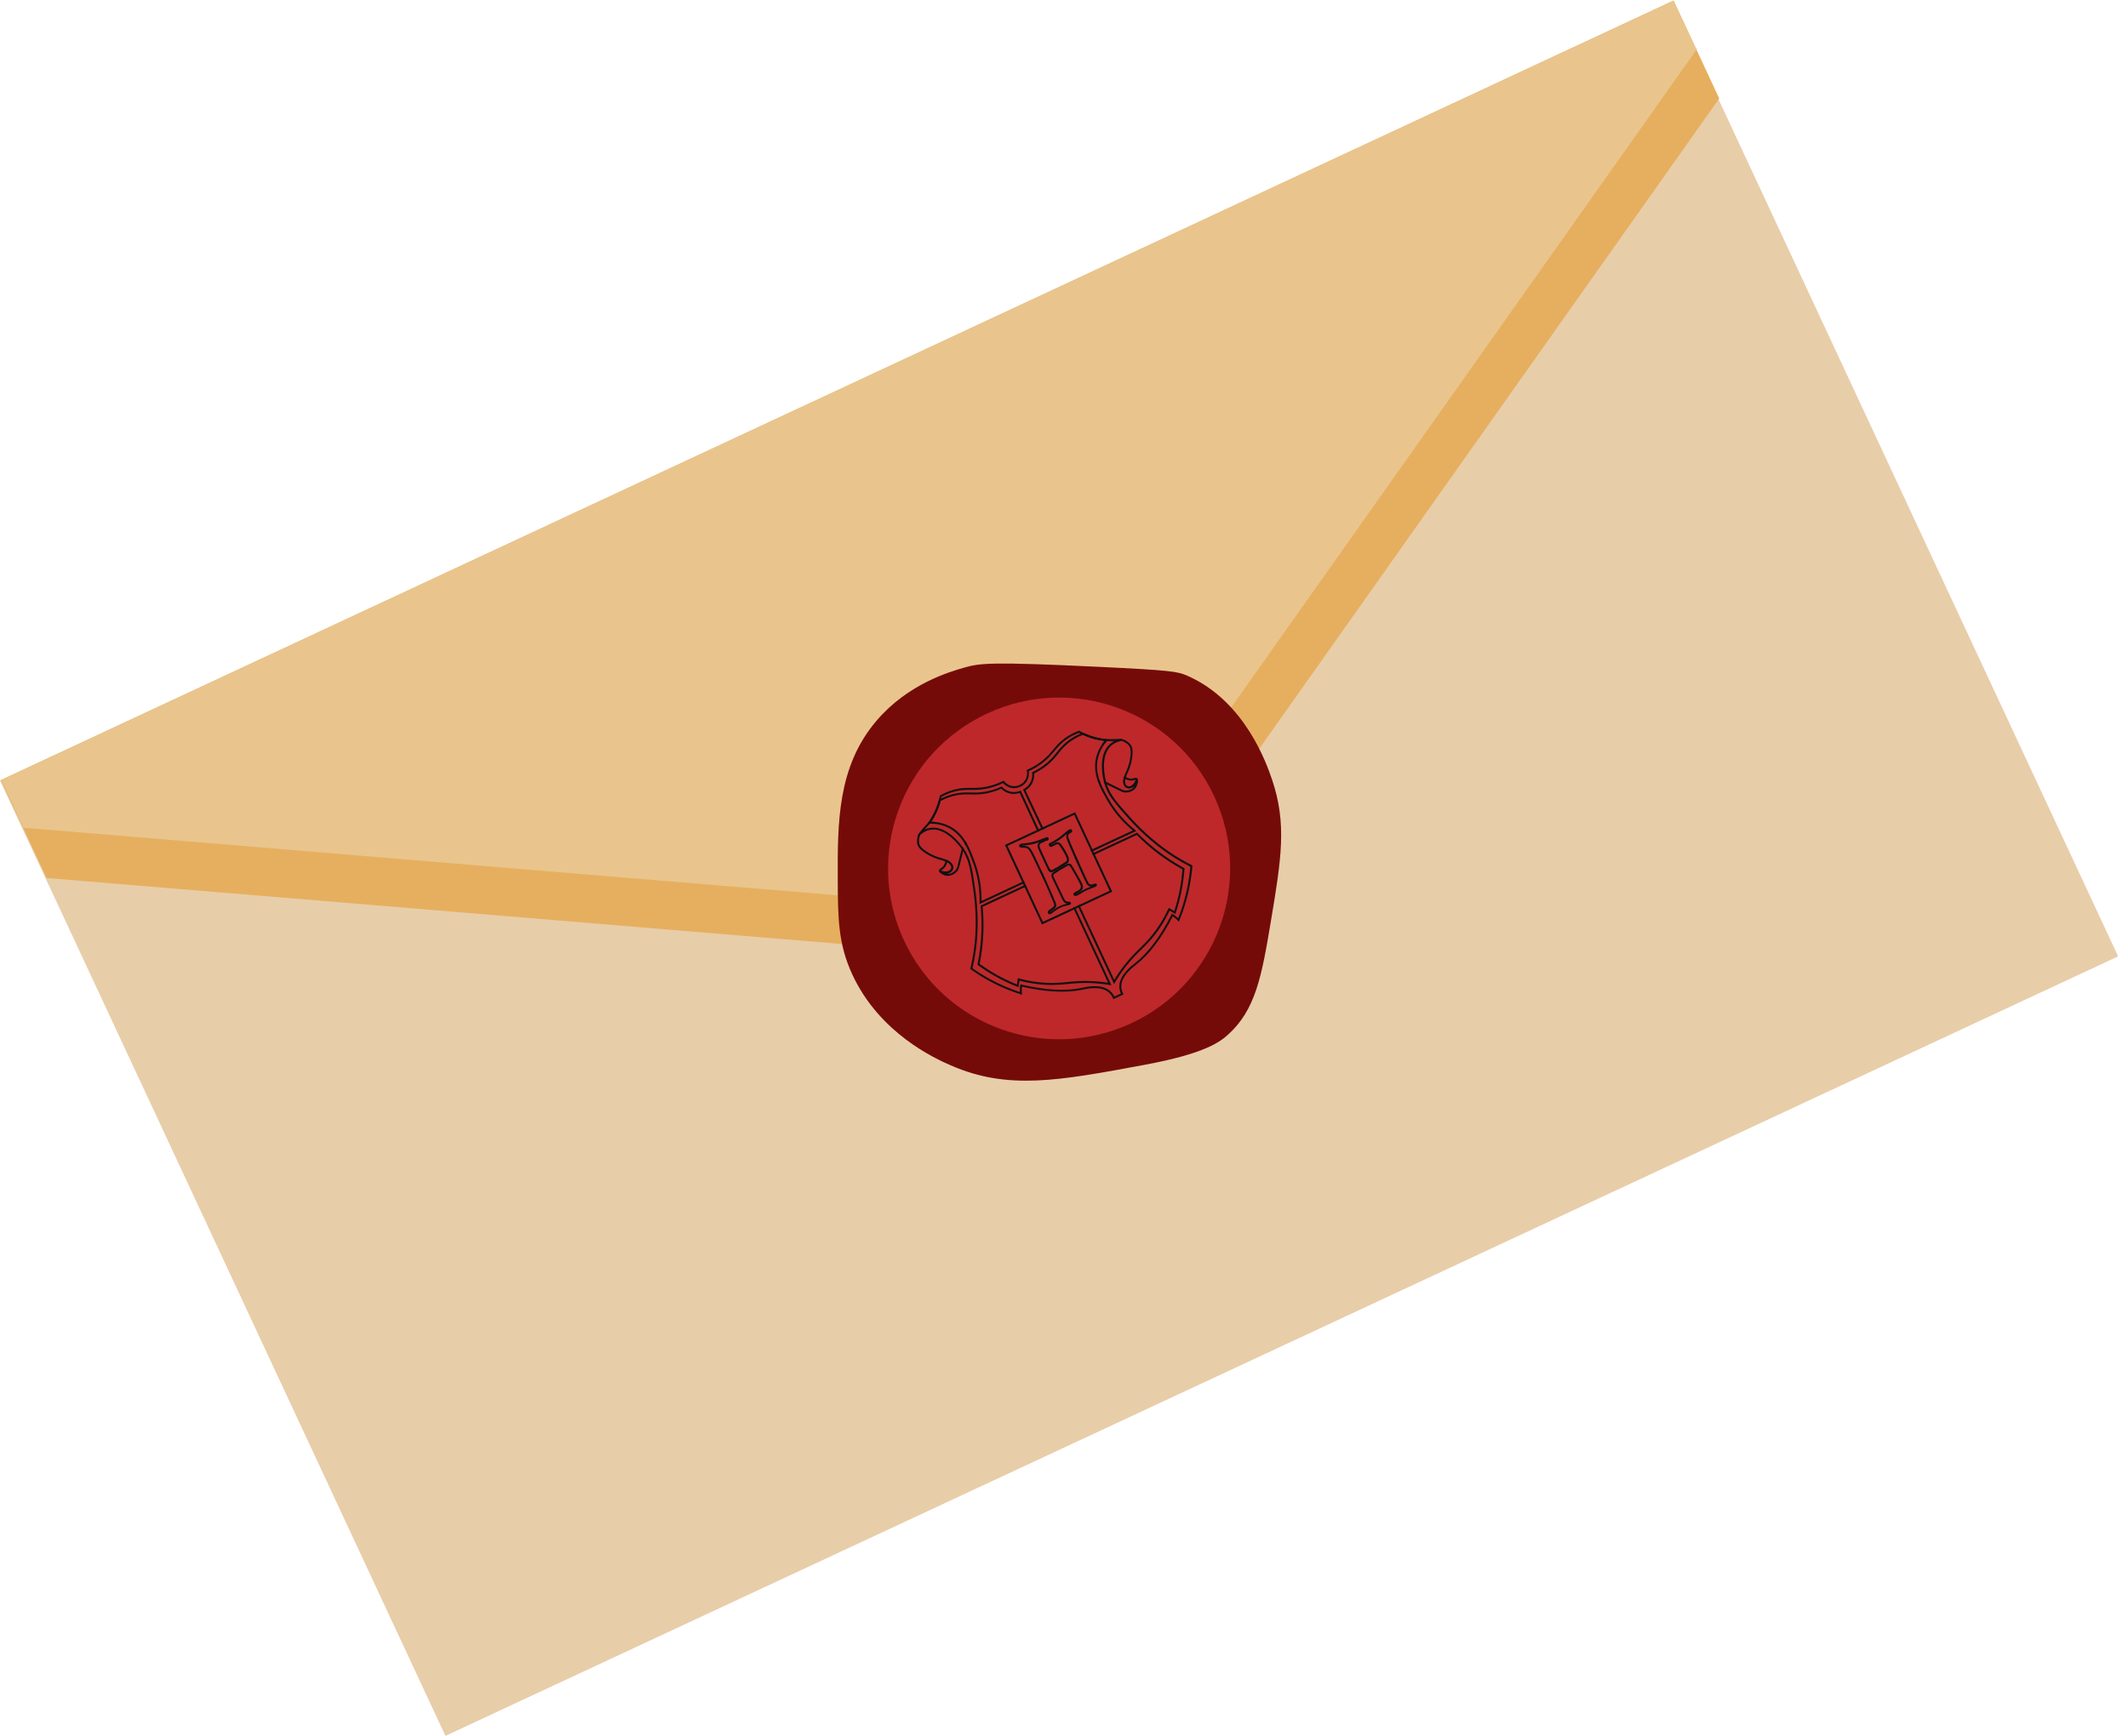 <?xml version="1.0" encoding="UTF-8"?> <svg xmlns="http://www.w3.org/2000/svg" width="174" height="142" viewBox="0 0 174 142" fill="none"><path d="M136.772 0.084L0 63.839L36.422 141.974L173.194 78.22L136.772 0.084Z" fill="#E8CDA9"></path><path d="M136.846 0.05L140.578 8.055L140.524 8.129L90.402 79L3.805 71.809L0.074 63.805L136.846 0.05Z" fill="#E6AF5F"></path><path d="M138.794 3.952L138.716 4.064L138.663 4.138L88.62 74.897L2.022 67.707L1.951 67.74L0.109 63.788L136.845 0.05L138.687 4.002L138.794 3.952Z" fill="#E9C58D"></path><path d="M104.003 63.733C105.245 67.38 104.759 70.292 103.917 75.344C103.163 79.865 102.668 82.602 100.387 84.645C99.714 85.247 98.445 86.185 93.655 87.077C86.544 88.404 82.419 89.173 77.75 87.138C76.452 86.574 71.939 84.529 69.7 79.722C68.52 77.19 68.514 75.049 68.501 71.904C68.484 67.302 68.467 62.702 71.667 58.95C74.253 55.917 77.659 54.942 78.865 54.596C80.154 54.226 81.148 54.124 89.778 54.536C95.774 54.822 96.282 54.918 97.075 55.264C101.82 57.328 103.601 62.557 104.001 63.733L104.003 63.733Z" fill="#750B09"></path><path d="M92.503 83.688C99.504 80.424 102.537 72.111 99.277 65.118C96.018 58.126 87.7 55.103 80.7 58.367C73.699 61.63 70.666 69.944 73.925 76.936C77.184 83.928 85.502 86.951 92.503 83.688Z" fill="#BE282A"></path><path d="M92.991 63.659C92.921 63.586 92.826 63.613 92.733 63.639C92.651 63.662 92.55 63.69 92.424 63.678C92.303 63.667 92.184 63.625 92.071 63.55C92.055 63.54 92.04 63.53 92.023 63.519L91.96 63.473L91.912 63.534C91.912 63.534 91.906 63.543 91.902 63.546C91.901 63.551 91.899 63.556 91.898 63.562C91.831 63.796 91.825 63.996 91.878 64.156C91.93 64.308 92.054 64.426 92.2 64.464C92.234 64.472 92.269 64.477 92.306 64.477C92.334 64.477 92.363 64.474 92.391 64.47C92.475 64.459 92.555 64.438 92.626 64.404C92.667 64.385 92.704 64.362 92.74 64.338C92.76 64.323 92.78 64.308 92.799 64.29C92.92 64.18 93.013 64.01 93.035 63.869C93.038 63.851 93.04 63.833 93.041 63.815C93.042 63.784 93.039 63.757 93.031 63.733C93.028 63.722 93.025 63.712 93.019 63.703C93.01 63.682 92.998 63.669 92.988 63.656L92.991 63.659ZM92.883 63.814C92.881 63.907 92.809 64.067 92.694 64.172C92.609 64.25 92.503 64.296 92.376 64.311C92.354 64.313 92.331 64.314 92.307 64.316C92.307 64.316 92.305 64.317 92.304 64.317C92.225 64.32 92.039 64.324 91.95 64.22C91.863 64.119 91.862 63.904 91.998 63.693C92.008 63.7 92.019 63.706 92.027 63.712C92.151 63.784 92.28 63.826 92.41 63.838C92.565 63.851 92.688 63.817 92.776 63.793C92.803 63.786 92.837 63.776 92.859 63.774C92.866 63.773 92.874 63.773 92.877 63.773C92.88 63.778 92.885 63.788 92.883 63.814Z" fill="#111111"></path><path d="M92.31 64.477C92.338 64.477 92.366 64.476 92.394 64.47C92.367 64.473 92.339 64.475 92.31 64.477ZM92.31 64.477C92.338 64.477 92.366 64.476 92.394 64.47C92.367 64.473 92.339 64.475 92.31 64.477ZM92.31 64.477C92.338 64.477 92.366 64.476 92.394 64.47C92.367 64.473 92.339 64.475 92.31 64.477ZM92.31 64.477C92.338 64.477 92.366 64.476 92.394 64.47C92.367 64.473 92.339 64.475 92.31 64.477ZM92.31 64.477C92.338 64.477 92.366 64.476 92.394 64.47C92.367 64.473 92.339 64.475 92.31 64.477ZM90.449 60.633L90.429 60.635C90.388 60.637 90.335 60.64 90.277 60.642C90.27 60.652 90.261 60.661 90.254 60.672C90.219 60.719 90.184 60.767 90.15 60.815C90.227 60.807 90.3 60.802 90.36 60.799C90.367 60.79 90.375 60.779 90.382 60.77C90.418 60.724 90.456 60.676 90.494 60.631C90.477 60.632 90.461 60.633 90.449 60.633ZM92.071 60.579C91.958 60.517 91.821 60.451 91.683 60.434C91.674 60.434 91.666 60.433 91.656 60.432L91.642 60.433C91.603 60.434 91.568 60.442 91.536 60.452L91.521 60.455C91.493 60.462 91.464 60.47 91.439 60.478C91.414 60.486 91.388 60.492 91.364 60.497C91.342 60.502 91.33 60.506 91.313 60.51C91.291 60.514 91.264 60.521 91.203 60.534C91.167 60.543 91.139 60.549 91.122 60.553L91.106 60.556C90.982 60.586 90.843 60.603 90.722 60.615C90.794 60.614 90.873 60.611 90.971 60.608C91.022 60.605 91.077 60.604 91.141 60.603C91.049 60.648 90.963 60.7 90.882 60.758C90.969 60.746 91.058 60.732 91.142 60.712L91.158 60.708C91.175 60.704 91.203 60.699 91.239 60.689C91.298 60.675 91.326 60.67 91.346 60.667C91.365 60.663 91.377 60.66 91.403 60.654C91.43 60.647 91.457 60.639 91.482 60.632C91.51 60.625 91.533 60.617 91.559 60.611L91.576 60.607C91.609 60.599 91.638 60.592 91.662 60.594C91.773 60.607 91.891 60.665 91.991 60.72C92.132 60.797 92.317 60.931 92.395 61.132C92.481 61.358 92.455 61.617 92.431 61.846C92.401 62.147 92.326 62.465 92.21 62.792C92.171 62.902 92.122 63.011 92.074 63.116C92.011 63.254 91.947 63.395 91.903 63.546C91.901 63.551 91.899 63.555 91.898 63.561C91.831 63.795 91.825 63.995 91.878 64.156C91.93 64.308 92.054 64.426 92.2 64.463C92.234 64.472 92.269 64.477 92.306 64.477C92.335 64.477 92.362 64.475 92.391 64.47C92.469 64.457 92.546 64.424 92.62 64.375C92.701 64.319 92.772 64.248 92.831 64.169C92.81 64.223 92.784 64.273 92.75 64.321C92.747 64.327 92.742 64.333 92.739 64.338C92.53 64.625 92.18 64.656 92.076 64.659C91.898 64.663 91.789 64.609 91.385 64.407L91.305 64.368C91.022 64.226 90.729 64.082 90.43 63.938C90.423 63.935 90.418 63.932 90.41 63.928C90.366 63.907 90.31 63.902 90.254 63.901C90.259 63.914 90.261 63.928 90.264 63.943C90.27 63.968 90.277 63.992 90.284 64.017C90.287 64.033 90.293 64.05 90.296 64.065C90.314 64.066 90.331 64.07 90.339 64.074C90.388 64.099 90.438 64.123 90.49 64.147C90.742 64.27 90.991 64.392 91.231 64.513L91.311 64.553C91.721 64.759 91.86 64.828 92.079 64.822C92.153 64.82 92.332 64.805 92.518 64.719C92.647 64.659 92.779 64.564 92.882 64.415C92.953 64.311 93.002 64.192 93.027 64.064C93.04 63.997 93.037 63.934 93.033 63.872C93.032 63.867 93.033 63.859 93.032 63.853C93.028 63.813 93.026 63.776 93.028 63.739C93.029 63.728 93.03 63.718 93.031 63.708L93.017 63.707L92.873 63.689C92.87 63.715 92.863 63.745 92.854 63.776C92.808 63.937 92.692 64.134 92.529 64.245C92.475 64.281 92.422 64.304 92.369 64.314C92.347 64.318 92.324 64.319 92.301 64.319C92.279 64.317 92.257 64.314 92.235 64.309C92.14 64.285 92.061 64.207 92.025 64.105C91.989 63.999 91.987 63.868 92.02 63.715C92.027 63.681 92.035 63.645 92.047 63.609C92.052 63.591 92.058 63.573 92.063 63.553C92.103 63.43 92.157 63.311 92.214 63.187C92.263 63.078 92.314 62.966 92.355 62.849C92.477 62.51 92.553 62.177 92.585 61.864C92.61 61.629 92.64 61.337 92.54 61.076C92.465 60.882 92.3 60.709 92.061 60.58L92.071 60.579ZM89.901 63.829C89.839 63.808 89.782 63.783 89.725 63.756C89.742 63.813 89.762 63.868 89.782 63.926C89.787 63.937 89.79 63.949 89.794 63.962C89.811 63.97 89.829 63.975 89.848 63.982C89.895 63.998 89.942 64.012 89.99 64.024C89.97 63.974 89.951 63.924 89.932 63.871C89.927 63.861 89.923 63.847 89.919 63.835C89.912 63.833 89.906 63.832 89.899 63.83L89.901 63.829ZM92.312 64.478C92.341 64.478 92.369 64.476 92.397 64.471C92.37 64.474 92.341 64.476 92.312 64.478ZM92.312 64.478C92.341 64.478 92.369 64.476 92.397 64.471C92.37 64.474 92.341 64.476 92.312 64.478ZM92.312 64.478C92.341 64.478 92.369 64.476 92.397 64.471C92.37 64.474 92.341 64.476 92.312 64.478ZM92.312 64.478C92.341 64.478 92.369 64.476 92.397 64.471C92.37 64.474 92.341 64.476 92.312 64.478ZM92.312 64.478C92.341 64.478 92.369 64.476 92.397 64.471C92.37 64.474 92.341 64.476 92.312 64.478ZM92.312 64.478C92.341 64.478 92.369 64.476 92.397 64.471C92.37 64.474 92.341 64.476 92.312 64.478Z" fill="#111111"></path><path d="M77.875 70.691C77.787 70.546 77.629 70.423 77.407 70.324C77.402 70.322 77.398 70.32 77.392 70.317C77.387 70.318 77.382 70.316 77.377 70.317L77.299 70.314L77.293 70.392C77.293 70.411 77.29 70.43 77.287 70.448C77.27 70.584 77.227 70.702 77.158 70.801C77.085 70.906 76.999 70.965 76.93 71.013C76.851 71.067 76.77 71.123 76.778 71.223C76.779 71.238 76.784 71.256 76.794 71.277C76.798 71.286 76.803 71.296 76.809 71.306C76.822 71.325 76.841 71.345 76.865 71.364C76.878 71.375 76.894 71.385 76.91 71.395C77.032 71.468 77.222 71.504 77.383 71.484C77.408 71.48 77.433 71.476 77.459 71.47C77.502 71.46 77.542 71.444 77.583 71.425C77.654 71.392 77.722 71.345 77.785 71.287C77.807 71.268 77.827 71.246 77.846 71.225C77.846 71.225 77.846 71.225 77.847 71.224C77.869 71.196 77.888 71.167 77.902 71.135C77.969 70.999 77.956 70.829 77.873 70.692L77.875 70.691ZM77.881 70.786C77.902 70.921 77.78 71.058 77.728 71.119L77.726 71.12C77.709 71.137 77.693 71.154 77.677 71.169C77.583 71.257 77.479 71.308 77.366 71.324C77.212 71.344 77.044 71.296 76.97 71.239C76.951 71.223 76.944 71.213 76.942 71.208C76.944 71.205 76.948 71.2 76.955 71.194C76.972 71.178 77 71.16 77.023 71.143C77.098 71.091 77.203 71.019 77.292 70.891C77.368 70.783 77.418 70.659 77.442 70.518C77.444 70.505 77.446 70.495 77.447 70.483C77.695 70.514 77.859 70.654 77.881 70.786Z" fill="#111111"></path><path d="M79.039 68.962C79.035 68.954 79.031 68.946 79.026 68.939C79 68.896 78.974 68.852 78.947 68.81C78.933 68.862 78.917 68.914 78.897 68.965C78.891 68.979 78.885 68.993 78.879 69.01C78.881 69.014 78.883 69.017 78.885 69.022C78.888 69.03 78.891 69.036 78.897 69.043C78.924 69.09 78.949 69.136 78.975 69.183C79.001 69.131 79.025 69.077 79.046 69.022C79.049 69.013 79.052 69.003 79.056 68.994C79.05 68.983 79.044 68.973 79.037 68.963L79.039 68.962ZM78.79 69.382C78.774 69.361 78.76 69.337 78.742 69.315C78.735 69.304 78.727 69.296 78.721 69.286C78.686 69.331 78.652 69.377 78.64 69.425C78.639 69.431 78.637 69.436 78.636 69.442C78.555 69.765 78.475 70.083 78.402 70.391L78.382 70.479C78.277 70.918 78.249 71.036 78.13 71.17C78.061 71.248 77.812 71.495 77.458 71.472C77.452 71.471 77.444 71.471 77.438 71.47C77.382 71.463 77.325 71.452 77.27 71.433C77.368 71.439 77.468 71.431 77.563 71.404C77.649 71.379 77.725 71.34 77.783 71.29C77.806 71.269 77.826 71.249 77.844 71.227C77.844 71.227 77.844 71.227 77.846 71.226C77.867 71.199 77.886 71.169 77.9 71.138C77.967 71.001 77.955 70.831 77.871 70.694C77.783 70.549 77.626 70.426 77.403 70.327C77.399 70.325 77.394 70.323 77.389 70.32C77.245 70.257 77.095 70.216 76.95 70.175C76.838 70.145 76.723 70.112 76.614 70.071C76.289 69.949 75.996 69.802 75.747 69.632C75.556 69.503 75.341 69.356 75.223 69.145C75.159 69.028 75.131 68.882 75.145 68.72C75.155 68.618 75.174 68.514 75.202 68.419C75.224 68.346 75.25 68.287 75.286 68.242C75.322 68.195 75.373 68.152 75.44 68.111C75.519 68.062 75.591 68.008 75.666 67.952C75.754 67.886 75.837 67.817 75.912 67.747C75.915 67.746 75.917 67.743 75.92 67.74C75.803 67.769 75.687 67.812 75.572 67.869C75.634 67.796 75.691 67.737 75.746 67.679C75.69 67.728 75.631 67.777 75.568 67.823C75.498 67.877 75.428 67.929 75.355 67.974C75.276 68.023 75.213 68.077 75.166 68.135C75.166 68.135 75.166 68.135 75.164 68.136C75.162 68.139 75.159 68.142 75.155 68.146C75.143 68.161 75.132 68.178 75.121 68.196C75.091 68.246 75.066 68.306 75.046 68.375C75.038 68.399 75.032 68.423 75.025 68.45C75.005 68.534 74.99 68.621 74.983 68.708C74.966 68.902 74.999 69.079 75.079 69.224C75.215 69.469 75.458 69.633 75.654 69.765C75.914 69.942 76.217 70.095 76.556 70.222C76.672 70.266 76.791 70.299 76.906 70.331C77.037 70.367 77.163 70.403 77.284 70.451C77.302 70.458 77.319 70.466 77.336 70.475C77.371 70.491 77.405 70.506 77.435 70.522C77.574 70.597 77.675 70.682 77.731 70.778C77.787 70.871 77.795 70.982 77.752 71.071C77.742 71.091 77.732 71.109 77.718 71.125C77.704 71.143 77.687 71.161 77.669 71.175C77.627 71.209 77.575 71.234 77.514 71.251C77.325 71.304 77.1 71.266 76.946 71.198C76.917 71.185 76.889 71.171 76.867 71.156L76.788 71.279L76.78 71.29C76.78 71.29 76.797 71.302 76.805 71.308C76.835 71.33 76.862 71.356 76.891 71.384C76.895 71.388 76.901 71.393 76.905 71.397C76.949 71.439 76.996 71.483 77.056 71.516C77.17 71.581 77.292 71.62 77.418 71.63C77.598 71.648 77.755 71.607 77.884 71.547C78.07 71.46 78.196 71.333 78.245 71.277C78.391 71.114 78.426 70.963 78.533 70.516L78.554 70.429C78.616 70.167 78.683 69.897 78.751 69.624C78.765 69.571 78.779 69.517 78.791 69.466C78.794 69.457 78.802 69.441 78.814 69.424C78.805 69.409 78.795 69.397 78.785 69.383L78.79 69.382ZM76.248 67.21L76.23 67.209C76.23 67.209 76.218 67.209 76.212 67.208C76.174 67.249 76.141 67.285 76.112 67.314C76.097 67.33 76.08 67.348 76.065 67.364C76.118 67.364 76.171 67.366 76.223 67.367L76.241 67.368C76.252 67.368 76.266 67.37 76.278 67.37C76.319 67.326 76.368 67.275 76.423 67.22C76.365 67.215 76.307 67.211 76.248 67.208L76.248 67.21Z" fill="#111111"></path><path d="M91.577 60.608L91.56 60.612C91.534 60.618 91.511 60.626 91.484 60.633C91.458 60.639 91.431 60.648 91.404 60.654C91.378 60.661 91.366 60.664 91.347 60.668C91.327 60.671 91.3 60.678 91.24 60.691C91.204 60.7 91.176 60.705 91.159 60.709L91.144 60.713C91.059 60.733 90.969 60.748 90.884 60.759C90.825 60.802 90.769 60.847 90.719 60.895C90.305 61.289 90.099 61.89 90.105 62.683C90.106 62.954 90.137 63.382 90.264 63.9C90.321 63.902 90.376 63.905 90.42 63.927C90.427 63.929 90.432 63.932 90.44 63.937C90.436 63.925 90.434 63.912 90.431 63.901C90.311 63.426 89.985 61.815 90.831 61.011C91.045 60.809 91.326 60.668 91.666 60.593C91.641 60.59 91.613 60.597 91.581 60.607L91.577 60.608ZM91.577 60.608L91.56 60.612C91.534 60.618 91.511 60.626 91.484 60.633C91.458 60.639 91.431 60.648 91.404 60.654C91.378 60.661 91.366 60.664 91.347 60.668C91.327 60.671 91.3 60.678 91.24 60.691C91.204 60.7 91.176 60.705 91.159 60.709L91.144 60.713C91.059 60.733 90.969 60.748 90.884 60.759C90.825 60.802 90.769 60.847 90.719 60.895C90.305 61.289 90.099 61.89 90.105 62.683C90.106 62.954 90.137 63.382 90.264 63.9C90.321 63.902 90.376 63.905 90.42 63.927C90.427 63.929 90.432 63.932 90.44 63.937C90.436 63.925 90.434 63.912 90.431 63.901C90.311 63.426 89.985 61.815 90.831 61.011C91.045 60.809 91.326 60.668 91.666 60.593C91.641 60.59 91.613 60.597 91.581 60.607L91.577 60.608ZM91.577 60.608L91.56 60.612C91.534 60.618 91.511 60.626 91.484 60.633C91.458 60.639 91.431 60.648 91.404 60.654C91.378 60.661 91.366 60.664 91.347 60.668C91.327 60.671 91.3 60.678 91.24 60.691C91.204 60.7 91.176 60.705 91.159 60.709L91.144 60.713C91.059 60.733 90.969 60.748 90.884 60.759C90.825 60.802 90.769 60.847 90.719 60.895C90.305 61.289 90.099 61.89 90.105 62.683C90.106 62.954 90.137 63.382 90.264 63.9C90.321 63.902 90.376 63.905 90.42 63.927C90.427 63.929 90.432 63.932 90.44 63.937C90.436 63.925 90.434 63.912 90.431 63.901C90.311 63.426 89.985 61.815 90.831 61.011C91.045 60.809 91.326 60.668 91.666 60.593C91.641 60.59 91.613 60.597 91.581 60.607L91.577 60.608ZM97.458 70.767C96.99 70.53 96.526 70.268 96.081 69.986C94.792 69.173 93.526 68.087 92.416 66.849C91.351 65.66 90.784 65.027 90.499 64.146C90.481 64.09 90.464 64.033 90.448 63.975C90.445 63.963 90.441 63.951 90.439 63.939C90.436 63.927 90.434 63.915 90.43 63.903C90.311 63.429 89.984 61.817 90.83 61.014C91.044 60.811 91.325 60.67 91.665 60.596C91.669 60.594 91.672 60.593 91.676 60.593L91.657 60.435L91.644 60.435L91.635 60.436C91.331 60.44 91.121 60.446 90.968 60.45C90.754 60.456 90.635 60.46 90.482 60.453C90.482 60.453 90.482 60.453 90.481 60.453C90.272 60.442 90.127 60.414 89.942 60.379C89.913 60.374 89.881 60.368 89.851 60.361C89.834 60.357 89.816 60.354 89.798 60.349C89.794 60.349 89.792 60.348 89.787 60.346C89.773 60.344 89.757 60.339 89.743 60.337C89.723 60.332 89.704 60.328 89.685 60.324C89.669 60.319 89.655 60.316 89.639 60.312C89.638 60.313 89.635 60.31 89.632 60.31C89.615 60.304 89.596 60.302 89.578 60.297C89.541 60.287 89.504 60.278 89.467 60.268C89.458 60.265 89.45 60.263 89.44 60.26C89.431 60.256 89.423 60.254 89.413 60.251C89.051 60.147 88.699 60.004 88.364 59.828C88.333 59.811 88.303 59.795 88.274 59.78L88.243 59.762L88.209 59.774C87.815 59.915 87.445 60.109 87.109 60.346C86.656 60.666 86.398 60.976 86.126 61.301C85.902 61.568 85.673 61.845 85.315 62.144C84.933 62.464 84.495 62.735 84.01 62.948L83.951 62.975L83.963 63.036C83.989 63.17 84.023 63.515 83.804 63.837C83.589 64.154 83.205 64.333 82.825 64.294C82.437 64.254 82.195 64.006 82.109 63.9L82.069 63.85L82.011 63.878C81.536 64.112 81.046 64.274 80.556 64.361C80.097 64.441 79.737 64.44 79.389 64.44C78.963 64.439 78.563 64.439 78.025 64.579C77.627 64.683 77.242 64.842 76.88 65.053L76.849 65.071L76.842 65.107C76.822 65.208 76.799 65.31 76.774 65.412L76.764 65.445C76.643 65.907 76.462 66.353 76.227 66.769C76.221 66.777 76.216 66.787 76.212 66.795C76.097 66.998 76.037 67.102 75.931 67.236C75.931 67.236 75.929 67.237 75.928 67.237C75.843 67.344 75.763 67.427 75.679 67.514C75.57 67.628 75.446 67.757 75.293 67.958C75.251 68.013 75.21 68.071 75.171 68.128C75.171 68.128 75.171 68.128 75.169 68.128C75.169 68.128 75.166 68.13 75.167 68.131L75.128 68.188C75.098 68.238 75.072 68.298 75.052 68.367C75.044 68.391 75.038 68.415 75.031 68.441L75.282 68.24C75.282 68.24 75.289 68.237 75.29 68.235C75.564 68.017 75.85 67.889 76.143 67.854C77.294 67.716 78.325 69.006 78.612 69.406C78.62 69.418 78.628 69.427 78.636 69.439C78.642 69.449 78.65 69.459 78.658 69.471C78.692 69.52 78.725 69.57 78.756 69.62C79.246 70.404 79.365 71.243 79.592 72.823C79.827 74.469 79.843 76.138 79.638 77.646C79.568 78.169 79.471 78.692 79.351 79.203L79.339 79.257L79.383 79.288C80.248 79.9 81.177 80.422 82.143 80.834C82.571 81.017 83.014 81.182 83.457 81.323L83.576 81.362L83.561 81.237C83.546 81.125 83.542 81.012 83.545 80.9C83.548 80.832 83.553 80.764 83.563 80.696C85.505 81.14 87.157 81.225 88.474 80.951C88.491 80.947 88.51 80.944 88.529 80.939C88.946 80.85 90.055 80.616 90.684 81.186C90.817 81.307 90.927 81.461 91.006 81.642L91.04 81.716L91.452 81.524L91.866 81.331L91.829 81.256C91.741 81.079 91.693 80.897 91.687 80.716C91.656 79.868 92.548 79.169 92.883 78.907C92.898 78.895 92.914 78.883 92.929 78.873C93.984 78.04 94.982 76.72 95.891 74.948C95.948 74.985 96.004 75.023 96.057 75.066C96.145 75.136 96.23 75.211 96.305 75.294L96.39 75.387L96.438 75.271C96.614 74.84 96.773 74.395 96.908 73.95C97.212 72.943 97.412 71.897 97.499 70.842L97.502 70.788L97.454 70.763L97.458 70.767ZM96.758 73.907C96.636 74.308 96.495 74.708 96.339 75.101C96.283 75.045 96.222 74.993 96.159 74.944C96.078 74.88 95.991 74.821 95.902 74.771L95.829 74.728L95.789 74.804C94.879 76.594 93.884 77.923 92.83 78.752C92.816 78.763 92.802 78.775 92.785 78.787C92.431 79.063 91.492 79.797 91.526 80.728C91.532 80.907 91.576 81.086 91.651 81.259L91.385 81.383L91.117 81.508C91.034 81.336 90.924 81.191 90.791 81.071C90.101 80.445 88.934 80.693 88.495 80.787C88.475 80.79 88.456 80.795 88.439 80.799C87.126 81.073 85.469 80.981 83.513 80.527L83.431 80.507L83.416 80.591C83.399 80.693 83.387 80.796 83.384 80.899C83.381 80.979 83.382 81.058 83.388 81.138C82.988 81.007 82.59 80.856 82.205 80.691C81.265 80.289 80.361 79.785 79.518 79.192C79.634 78.693 79.727 78.183 79.796 77.672C80.003 76.149 79.988 74.465 79.75 72.804C79.51 71.126 79.389 70.27 78.818 69.425C78.809 69.41 78.8 69.397 78.789 69.383C78.774 69.361 78.759 69.338 78.741 69.316C78.734 69.305 78.727 69.297 78.72 69.287C78.403 68.853 78.092 68.552 77.883 68.376C77.279 67.86 76.686 67.632 76.123 67.701C76.056 67.709 75.987 67.722 75.921 67.74C75.804 67.769 75.688 67.812 75.573 67.869C75.635 67.796 75.692 67.737 75.747 67.679C75.762 67.663 75.778 67.647 75.792 67.632C75.872 67.548 75.948 67.469 76.03 67.37C76.038 67.36 76.046 67.351 76.054 67.339C76.09 67.294 76.121 67.253 76.149 67.211C76.213 67.118 76.267 67.02 76.349 66.876C76.353 66.869 76.359 66.86 76.363 66.853C76.428 66.738 76.49 66.619 76.545 66.5C76.554 66.481 76.564 66.462 76.573 66.443C76.587 66.416 76.598 66.387 76.61 66.359C76.621 66.333 76.633 66.306 76.644 66.28C76.656 66.253 76.666 66.225 76.677 66.199C76.683 66.187 76.687 66.175 76.692 66.162C76.699 66.143 76.707 66.124 76.714 66.106C76.717 66.1 76.718 66.094 76.721 66.087C76.73 66.066 76.737 66.045 76.744 66.023C76.747 66.016 76.749 66.009 76.752 66.002C76.761 65.977 76.769 65.954 76.779 65.928C76.789 65.9 76.797 65.874 76.807 65.846C76.81 65.839 76.812 65.831 76.816 65.823C76.821 65.805 76.828 65.787 76.833 65.769C76.839 65.753 76.844 65.735 76.848 65.72C76.852 65.708 76.856 65.695 76.859 65.684C76.864 65.667 76.869 65.649 76.874 65.631C76.878 65.62 76.88 65.607 76.884 65.596C76.889 65.581 76.893 65.565 76.897 65.548C76.898 65.54 76.902 65.53 76.903 65.522C76.906 65.511 76.91 65.5 76.913 65.489C76.928 65.43 76.943 65.373 76.956 65.314C76.967 65.268 76.976 65.222 76.985 65.176C77.325 64.981 77.686 64.834 78.058 64.737C78.577 64.6 78.966 64.602 79.38 64.603C79.735 64.604 80.103 64.604 80.576 64.522C81.06 64.435 81.546 64.278 82.017 64.052C82.142 64.188 82.403 64.416 82.8 64.457C83.239 64.503 83.681 64.297 83.928 63.931C84.15 63.602 84.145 63.256 84.121 63.072C84.597 62.856 85.03 62.585 85.407 62.269C85.775 61.961 86.011 61.678 86.238 61.406C86.504 61.089 86.755 60.788 87.191 60.48C87.505 60.257 87.852 60.076 88.217 59.94C88.237 59.95 88.256 59.962 88.278 59.973C88.3 59.983 88.321 59.995 88.344 60.007C88.552 60.113 88.765 60.207 88.984 60.287C89 60.293 89.014 60.298 89.03 60.303C89.064 60.316 89.101 60.328 89.135 60.34C89.154 60.347 89.171 60.352 89.19 60.359C89.211 60.367 89.233 60.373 89.255 60.379C89.28 60.388 89.306 60.395 89.332 60.402C89.332 60.402 89.336 60.402 89.337 60.403C89.385 60.417 89.434 60.431 89.483 60.444C89.5 60.45 89.517 60.453 89.535 60.458C89.55 60.463 89.567 60.466 89.584 60.47C89.608 60.476 89.631 60.48 89.655 60.486C89.677 60.492 89.696 60.496 89.717 60.5C89.723 60.501 89.729 60.502 89.736 60.504C89.762 60.509 89.79 60.516 89.815 60.521C89.817 60.52 89.82 60.523 89.821 60.522C89.849 60.528 89.878 60.533 89.905 60.538C89.922 60.542 89.939 60.544 89.956 60.547C90.073 60.569 90.181 60.587 90.307 60.602C90.355 60.608 90.409 60.611 90.464 60.614C90.478 60.616 90.491 60.615 90.503 60.617C90.576 60.62 90.641 60.622 90.715 60.62C90.787 60.618 90.867 60.616 90.965 60.612C91.015 60.61 91.07 60.609 91.135 60.608C91.043 60.653 90.956 60.705 90.876 60.763C90.817 60.806 90.762 60.851 90.711 60.899C90.297 61.293 90.091 61.894 90.097 62.687C90.099 62.958 90.129 63.385 90.256 63.904C90.26 63.917 90.263 63.931 90.266 63.945C90.272 63.971 90.279 63.994 90.286 64.02C90.289 64.036 90.295 64.052 90.298 64.068C90.578 65.05 91.156 65.694 92.288 66.96C93.407 68.21 94.687 69.304 95.987 70.125C96.421 70.399 96.873 70.657 97.33 70.89C97.241 71.916 97.047 72.933 96.75 73.911L96.758 73.907ZM91.577 60.608L91.56 60.612C91.534 60.618 91.511 60.626 91.484 60.633C91.458 60.639 91.431 60.648 91.404 60.654C91.378 60.661 91.366 60.664 91.347 60.668C91.327 60.671 91.3 60.678 91.24 60.691C91.204 60.7 91.176 60.705 91.159 60.709L91.144 60.713C91.059 60.733 90.969 60.748 90.884 60.759C90.825 60.802 90.769 60.847 90.719 60.895C90.305 61.289 90.099 61.89 90.105 62.683C90.106 62.954 90.137 63.382 90.264 63.9C90.321 63.902 90.376 63.905 90.42 63.927C90.427 63.929 90.432 63.932 90.44 63.937C90.436 63.925 90.434 63.912 90.431 63.901C90.311 63.426 89.985 61.815 90.831 61.011C91.045 60.809 91.326 60.668 91.666 60.593C91.641 60.59 91.613 60.597 91.581 60.607L91.577 60.608ZM91.577 60.608L91.56 60.612C91.534 60.618 91.511 60.626 91.484 60.633C91.458 60.639 91.431 60.648 91.404 60.654C91.378 60.661 91.366 60.664 91.347 60.668C91.327 60.671 91.3 60.678 91.24 60.691C91.204 60.7 91.176 60.705 91.159 60.709L91.144 60.713C91.059 60.733 90.969 60.748 90.884 60.759C90.825 60.802 90.769 60.847 90.719 60.895C90.305 61.289 90.099 61.89 90.105 62.683C90.106 62.954 90.137 63.382 90.264 63.9C90.321 63.902 90.376 63.905 90.42 63.927C90.427 63.929 90.432 63.932 90.44 63.937C90.436 63.925 90.434 63.912 90.431 63.901C90.311 63.426 89.985 61.815 90.831 61.011C91.045 60.809 91.326 60.668 91.666 60.593C91.641 60.59 91.613 60.597 91.581 60.607L91.577 60.608ZM91.577 60.608L91.56 60.612C91.534 60.618 91.511 60.626 91.484 60.633C91.458 60.639 91.431 60.648 91.404 60.654C91.378 60.661 91.366 60.664 91.347 60.668C91.327 60.671 91.3 60.678 91.24 60.691C91.204 60.7 91.176 60.705 91.159 60.709L91.144 60.713C91.059 60.733 90.969 60.748 90.884 60.759C90.825 60.802 90.769 60.847 90.719 60.895C90.305 61.289 90.099 61.89 90.105 62.683C90.106 62.954 90.137 63.382 90.264 63.9C90.321 63.902 90.376 63.905 90.42 63.927C90.427 63.929 90.432 63.932 90.44 63.937C90.436 63.925 90.434 63.912 90.431 63.901C90.311 63.426 89.985 61.815 90.831 61.011C91.045 60.809 91.326 60.668 91.666 60.593C91.641 60.59 91.613 60.597 91.581 60.607L91.577 60.608Z" fill="#111111"></path><path d="M87.802 73.192C87.816 73.222 87.846 73.261 87.912 73.28C87.912 73.28 87.912 73.28 87.913 73.279L87.807 73.05C87.779 73.089 87.778 73.14 87.801 73.19L87.802 73.192ZM96.81 70.988C96.025 70.562 95.272 70.067 94.57 69.518C94.027 69.094 93.506 68.629 93.024 68.137L92.984 68.096L89.309 69.809L89.377 69.956L92.948 68.291C93.425 68.772 93.937 69.228 94.47 69.645C95.165 70.19 95.91 70.68 96.686 71.105C96.647 71.62 96.581 72.137 96.488 72.643C96.373 73.275 96.213 73.906 96.014 74.519L95.567 74.249L95.529 74.329C95.113 75.228 94.594 76.037 93.988 76.737C93.705 77.062 93.452 77.31 93.185 77.574C92.809 77.943 92.42 78.325 91.94 78.939C91.64 79.322 91.362 79.725 91.111 80.138L88.252 74.005L88.106 74.073L91.093 80.483L91.172 80.351C91.439 79.897 91.74 79.455 92.066 79.037C92.539 78.432 92.924 78.054 93.297 77.688C93.554 77.435 93.823 77.172 94.11 76.843C94.707 76.153 95.222 75.359 95.637 74.478L96.105 74.759L96.137 74.664C96.353 74.013 96.525 73.343 96.648 72.67C96.746 72.14 96.814 71.6 96.852 71.062L96.857 71.01L96.811 70.985L96.81 70.988ZM87.561 70.691C87.542 70.675 87.524 70.66 87.506 70.65L86.689 71.031L86.736 71.131C86.809 71.086 86.879 71.043 86.949 71.001C87.024 70.957 87.095 70.916 87.158 70.879C87.219 70.845 87.265 70.82 87.295 70.806C87.32 70.794 87.344 70.784 87.368 70.779C87.382 70.775 87.393 70.775 87.406 70.778C87.416 70.782 87.433 70.789 87.455 70.809C87.465 70.816 87.473 70.826 87.482 70.837L87.633 70.767C87.609 70.736 87.585 70.71 87.563 70.69L87.561 70.691ZM88.004 70.417C88.026 70.465 88.047 70.514 88.069 70.565L88.216 70.497C88.192 70.447 88.171 70.397 88.151 70.349L88.004 70.417Z" fill="#111111"></path><path d="M87.537 73.79L87.577 73.876C87.576 73.862 87.573 73.846 87.565 73.83C87.558 73.814 87.548 73.802 87.537 73.79ZM85.225 71.713C85.249 71.765 85.272 71.814 85.293 71.86L85.439 71.791C85.418 71.746 85.395 71.697 85.371 71.645L85.225 71.713ZM87.748 74.242L90.607 80.376C90.128 80.302 89.641 80.256 89.155 80.239C88.376 80.212 87.834 80.264 87.309 80.315C86.936 80.352 86.584 80.386 86.152 80.392C85.226 80.406 84.272 80.283 83.317 80.025L83.23 80.002L83.148 80.518C82.551 80.276 81.965 79.993 81.407 79.675C80.96 79.421 80.519 79.138 80.102 78.838C80.276 77.97 80.38 77.084 80.409 76.202C80.433 75.525 80.412 74.841 80.35 74.165L83.921 72.501L83.853 72.355L80.178 74.068L80.184 74.124C80.249 74.811 80.272 75.509 80.248 76.197C80.216 77.087 80.111 77.982 79.933 78.857L79.922 78.908L79.963 78.939C80.4 79.255 80.857 79.551 81.326 79.816C81.92 80.155 82.544 80.454 83.181 80.707L83.275 80.744L83.361 80.205C84.302 80.453 85.241 80.57 86.154 80.556C86.591 80.549 86.963 80.513 87.324 80.477C87.842 80.427 88.379 80.375 89.148 80.401C89.678 80.42 90.21 80.474 90.73 80.561L90.881 80.586L87.893 74.177L87.747 74.245L87.748 74.242ZM86.334 71.196C86.281 71.231 86.233 71.263 86.191 71.293C86.13 71.335 86.093 71.366 86.069 71.389C86.033 71.423 86.006 71.458 85.991 71.496C85.984 71.51 85.98 71.526 85.976 71.541L86.397 71.345C86.422 71.332 86.446 71.314 86.473 71.298C86.494 71.284 86.514 71.271 86.535 71.258L86.475 71.13L86.334 71.196Z" fill="#111111"></path><path d="M85.951 69.097L85.876 68.937C85.82 68.972 85.79 69.007 85.778 69.047C85.774 69.063 85.771 69.077 85.771 69.093L85.835 69.231C85.853 69.244 85.874 69.253 85.896 69.258C85.933 69.266 85.974 69.262 86.019 69.245L85.951 69.098L85.951 69.097ZM87.871 70.135C87.888 70.172 87.905 70.212 87.923 70.251C87.927 70.26 87.933 70.271 87.938 70.282L88.084 70.214C88.08 70.205 88.075 70.195 88.071 70.186C88.052 70.145 88.034 70.106 88.017 70.067L87.871 70.135ZM90.476 60.453C90.476 60.453 90.476 60.453 90.475 60.454C90.295 60.438 90.113 60.414 89.936 60.38C89.907 60.374 89.876 60.368 89.845 60.361C89.829 60.357 89.81 60.354 89.792 60.349C89.788 60.349 89.786 60.348 89.781 60.347C89.767 60.344 89.751 60.34 89.737 60.337C89.717 60.333 89.698 60.328 89.679 60.324C89.664 60.321 89.649 60.317 89.633 60.312C89.632 60.313 89.629 60.311 89.626 60.31C89.609 60.305 89.59 60.302 89.572 60.297C89.535 60.287 89.498 60.278 89.461 60.268C89.452 60.265 89.444 60.263 89.434 60.26C89.141 60.176 88.854 60.069 88.573 59.94L88.542 59.926L88.51 59.941C88.454 59.959 88.4 59.983 88.344 60.005C87.935 60.178 87.56 60.401 87.229 60.668C86.856 60.968 86.639 61.239 86.41 61.528C86.203 61.787 85.987 62.056 85.641 62.357C85.286 62.666 84.881 62.928 84.439 63.137L84.387 63.162L84.394 63.219C84.414 63.38 84.411 63.629 84.298 63.895C84.142 64.259 83.863 64.454 83.712 64.536L83.646 64.572L85.129 67.726L85.198 67.872L85.344 67.803L85.276 67.657L83.856 64.639C84.032 64.53 84.294 64.318 84.448 63.958C84.564 63.689 84.576 63.437 84.562 63.258C84.998 63.047 85.397 62.785 85.75 62.478C86.107 62.168 86.327 61.894 86.539 61.629C86.763 61.348 86.973 61.084 87.333 60.793C87.687 60.508 88.093 60.275 88.538 60.1C88.686 60.167 88.836 60.229 88.987 60.282C89.004 60.288 89.017 60.293 89.034 60.299C89.068 60.312 89.104 60.324 89.139 60.336C89.157 60.343 89.175 60.348 89.193 60.355C89.214 60.362 89.237 60.369 89.258 60.374C89.284 60.384 89.31 60.391 89.336 60.398C89.336 60.398 89.34 60.398 89.341 60.399C89.389 60.413 89.438 60.427 89.486 60.44C89.504 60.445 89.521 60.449 89.538 60.454C89.554 60.458 89.571 60.462 89.588 60.465C89.612 60.472 89.635 60.476 89.659 60.482C89.68 60.487 89.7 60.492 89.721 60.495C89.727 60.496 89.733 60.497 89.74 60.5C89.765 60.505 89.793 60.511 89.819 60.517C89.82 60.516 89.823 60.518 89.825 60.518C89.853 60.524 89.882 60.529 89.909 60.534C89.926 60.538 89.942 60.539 89.959 60.543C90.076 60.563 90.195 60.58 90.312 60.594C90.312 60.594 90.311 60.595 90.309 60.596C90.297 60.611 90.285 60.626 90.273 60.642C90.266 60.651 90.257 60.66 90.251 60.671C90.215 60.718 90.18 60.765 90.147 60.813C89.895 61.174 89.719 61.561 89.624 61.968C89.55 62.279 89.527 62.594 89.552 62.919C89.573 63.191 89.628 63.469 89.719 63.754C89.736 63.811 89.756 63.867 89.775 63.925C89.781 63.935 89.784 63.947 89.788 63.961C89.987 64.501 90.271 64.996 90.545 65.477C91.075 66.4 91.772 67.223 92.618 67.924L89.316 69.46L89.17 69.528L89.238 69.674L89.384 69.606L92.919 67.962L92.819 67.881C91.943 67.174 91.224 66.338 90.684 65.397C90.492 65.063 90.296 64.721 90.129 64.362C90.077 64.251 90.028 64.138 89.982 64.023C89.963 63.973 89.943 63.923 89.924 63.87C89.919 63.859 89.915 63.846 89.911 63.834C89.685 63.184 89.641 62.585 89.777 62.005C89.877 61.578 90.07 61.172 90.352 60.798C90.359 60.789 90.367 60.778 90.374 60.768C90.411 60.723 90.448 60.675 90.486 60.63C90.491 60.624 90.497 60.617 90.502 60.611C90.511 60.601 90.52 60.592 90.527 60.582L90.631 60.463L90.473 60.449L90.476 60.453ZM85.658 68.478C85.647 68.475 85.636 68.475 85.624 68.474C85.6 68.476 85.57 68.482 85.538 68.492L85.532 68.494C85.522 68.499 85.511 68.502 85.494 68.508L85.609 68.755C85.623 68.748 85.634 68.743 85.645 68.738C85.674 68.725 85.698 68.708 85.719 68.686C85.728 68.677 85.736 68.665 85.741 68.655L85.658 68.478ZM85.948 69.098L85.873 68.938C85.817 68.974 85.787 69.009 85.775 69.049C85.771 69.064 85.768 69.079 85.767 69.094L85.832 69.233C85.849 69.245 85.871 69.254 85.892 69.26C85.93 69.267 85.971 69.263 86.016 69.246L85.948 69.1L85.948 69.098ZM87.189 70.451C87.174 70.468 87.156 70.486 87.132 70.501C87.113 70.514 87.081 70.535 87.029 70.568C86.982 70.598 86.925 70.634 86.855 70.676C86.788 70.717 86.715 70.762 86.638 70.81C86.621 70.819 86.606 70.831 86.589 70.84L86.615 70.895L87.283 70.584C87.321 70.549 87.347 70.512 87.366 70.47C87.385 70.431 87.395 70.392 87.399 70.352L87.19 70.449L87.189 70.451ZM85.945 69.097L85.87 68.937C85.814 68.973 85.785 69.008 85.773 69.048C85.768 69.063 85.766 69.078 85.765 69.093L85.83 69.232C85.847 69.245 85.869 69.254 85.89 69.259C85.928 69.266 85.969 69.263 86.014 69.245L85.946 69.099L85.945 69.097Z" fill="#111111"></path><path d="M86.199 71.07C86.132 71.107 86.073 71.136 86.024 71.159C86.004 71.169 85.984 71.176 85.966 71.179C85.958 71.181 85.948 71.18 85.939 71.176C85.927 71.172 85.915 71.162 85.902 71.147C85.891 71.135 85.875 71.114 85.853 71.076L85.707 71.144C85.731 71.192 85.756 71.229 85.782 71.257C85.789 71.263 85.797 71.271 85.804 71.277L86.394 71.002L86.378 70.969C86.316 71.004 86.255 71.038 86.199 71.07ZM86.199 71.07C86.132 71.107 86.073 71.136 86.024 71.159C86.004 71.169 85.984 71.176 85.966 71.179C85.958 71.181 85.948 71.18 85.939 71.176C85.927 71.172 85.915 71.162 85.902 71.147C85.891 71.135 85.875 71.114 85.853 71.076L85.707 71.144C85.731 71.192 85.756 71.229 85.782 71.257C85.789 71.263 85.797 71.271 85.804 71.277L86.394 71.002L86.378 70.969C86.316 71.004 86.255 71.038 86.199 71.07ZM86.199 71.07C86.132 71.107 86.073 71.136 86.024 71.159C86.004 71.169 85.984 71.176 85.966 71.179C85.958 71.181 85.948 71.18 85.939 71.176C85.927 71.172 85.915 71.162 85.902 71.147C85.891 71.135 85.875 71.114 85.853 71.076L85.707 71.144C85.731 71.192 85.756 71.229 85.782 71.257C85.789 71.263 85.797 71.271 85.804 71.277L86.394 71.002L86.378 70.969C86.316 71.004 86.255 71.038 86.199 71.07ZM85.097 71.431C85.121 71.481 85.144 71.53 85.166 71.577L85.312 71.508C85.291 71.463 85.268 71.414 85.244 71.362L85.097 71.431ZM86.199 71.07C86.132 71.107 86.073 71.136 86.024 71.159C86.004 71.169 85.984 71.176 85.966 71.179C85.958 71.181 85.948 71.18 85.939 71.176C85.927 71.172 85.915 71.162 85.902 71.147C85.891 71.135 85.875 71.114 85.853 71.076L85.707 71.144C85.731 71.192 85.756 71.229 85.782 71.257C85.789 71.263 85.797 71.271 85.804 71.277L86.394 71.002L86.378 70.969C86.316 71.004 86.255 71.038 86.199 71.07ZM83.392 64.687C83.23 64.749 82.901 64.838 82.525 64.724C82.248 64.641 82.056 64.482 81.945 64.363L81.906 64.32L81.854 64.344C81.41 64.547 80.948 64.69 80.483 64.764C80.029 64.835 79.685 64.828 79.354 64.819C78.987 64.81 78.641 64.802 78.168 64.894C77.758 64.974 77.354 65.115 76.963 65.31C76.91 65.337 76.856 65.366 76.803 65.394L76.771 65.409L76.763 65.445C76.642 65.908 76.461 66.353 76.225 66.769C76.22 66.778 76.215 66.787 76.211 66.795C76.124 66.946 76.029 67.096 75.929 67.238L75.838 67.367L75.995 67.364C76.008 67.364 76.02 67.364 76.033 67.364C76.043 67.363 76.054 67.364 76.064 67.365C76.118 67.364 76.171 67.367 76.223 67.367L76.24 67.368C76.252 67.369 76.266 67.37 76.278 67.37C76.738 67.397 77.168 67.51 77.554 67.705C78.093 67.978 78.527 68.403 78.882 69.004C78.884 69.009 78.885 69.012 78.888 69.017C78.891 69.025 78.894 69.031 78.9 69.038C78.927 69.085 78.952 69.131 78.978 69.178C79.221 69.629 79.397 70.111 79.568 70.579C79.941 71.598 80.119 72.686 80.098 73.811L80.095 73.94L83.647 72.281L83.794 72.212L83.726 72.066L83.579 72.134L80.26 73.686C80.266 72.587 80.085 71.523 79.718 70.524C79.531 70.012 79.337 69.485 79.058 68.991C79.053 68.98 79.046 68.97 79.039 68.96C79.035 68.952 79.032 68.944 79.027 68.937C79.001 68.894 78.975 68.85 78.947 68.808C78.59 68.24 78.157 67.831 77.626 67.563C77.257 67.376 76.854 67.262 76.423 67.222C76.365 67.217 76.308 67.213 76.249 67.21L76.231 67.208C76.231 67.208 76.219 67.208 76.213 67.207C76.194 67.207 76.174 67.206 76.155 67.206C76.153 67.206 76.151 67.206 76.149 67.205C76.222 67.096 76.291 66.984 76.355 66.87C76.359 66.862 76.364 66.854 76.368 66.846C76.434 66.731 76.495 66.613 76.551 66.493C76.559 66.474 76.57 66.456 76.578 66.436C76.592 66.409 76.603 66.381 76.615 66.352C76.626 66.326 76.638 66.299 76.649 66.273C76.662 66.246 76.672 66.219 76.683 66.193C76.688 66.18 76.692 66.169 76.698 66.155C76.704 66.137 76.713 66.117 76.719 66.099C76.722 66.094 76.724 66.088 76.726 66.081C76.735 66.059 76.743 66.038 76.75 66.016C76.752 66.009 76.755 66.002 76.757 65.995C76.766 65.97 76.775 65.947 76.784 65.921C76.794 65.894 76.803 65.867 76.813 65.839C76.815 65.832 76.817 65.824 76.821 65.816C76.826 65.799 76.833 65.78 76.838 65.762C76.844 65.746 76.849 65.728 76.853 65.713C76.858 65.702 76.861 65.689 76.864 65.678C76.869 65.66 76.874 65.642 76.879 65.625C76.883 65.613 76.885 65.601 76.89 65.589C76.894 65.574 76.898 65.558 76.902 65.541C76.904 65.533 76.907 65.524 76.909 65.515C77.323 65.291 77.756 65.134 78.196 65.047C78.649 64.959 78.988 64.967 79.346 64.976C79.685 64.984 80.036 64.993 80.505 64.918C80.966 64.844 81.425 64.707 81.865 64.509C81.993 64.635 82.196 64.787 82.475 64.872C82.849 64.984 83.179 64.92 83.377 64.856C83.844 65.865 84.311 66.876 84.777 67.884C84.8 67.933 84.823 67.982 84.846 68.03L84.992 67.962C84.969 67.913 84.946 67.865 84.924 67.816C84.447 66.785 83.97 65.753 83.495 64.722L83.462 64.652L83.392 64.679L83.392 64.687ZM85.128 68.649C85.168 68.735 85.208 68.82 85.248 68.906C85.298 68.883 85.347 68.86 85.396 68.841C85.357 68.758 85.318 68.675 85.279 68.591C85.232 68.609 85.181 68.627 85.128 68.649ZM86.198 71.071C86.131 71.108 86.072 71.137 86.023 71.16C86.002 71.169 85.983 71.177 85.965 71.179C85.956 71.181 85.946 71.18 85.937 71.177C85.925 71.173 85.913 71.163 85.9 71.148C85.889 71.136 85.873 71.115 85.852 71.077L85.706 71.145C85.73 71.193 85.754 71.23 85.781 71.257C85.788 71.264 85.795 71.272 85.802 71.278L86.392 71.003L86.377 70.97C86.314 71.005 86.254 71.039 86.198 71.071ZM86.198 71.071C86.131 71.108 86.072 71.137 86.023 71.16C86.002 71.169 85.983 71.177 85.965 71.179C85.956 71.181 85.946 71.18 85.937 71.177C85.925 71.173 85.913 71.163 85.9 71.148C85.889 71.136 85.873 71.115 85.852 71.077L85.706 71.145C85.73 71.193 85.754 71.23 85.781 71.257C85.788 71.264 85.795 71.272 85.802 71.278L86.392 71.003L86.377 70.97C86.314 71.005 86.254 71.039 86.198 71.071ZM86.198 71.071C86.131 71.108 86.072 71.137 86.023 71.16C86.002 71.169 85.983 71.177 85.965 71.179C85.956 71.181 85.946 71.18 85.937 71.177C85.925 71.173 85.913 71.163 85.9 71.148C85.889 71.136 85.873 71.115 85.852 71.077L85.706 71.145C85.73 71.193 85.754 71.23 85.781 71.257C85.788 71.264 85.795 71.272 85.802 71.278L86.392 71.003L86.377 70.97C86.314 71.005 86.254 71.039 86.198 71.071Z" fill="#111111"></path><path d="M85.28 67.656L85.348 67.802L87.834 66.643L89.179 69.528L89.325 69.46L87.912 66.429L85.281 67.655L85.28 67.656ZM85.28 67.656L85.348 67.802L87.834 66.643L89.179 69.528L89.325 69.46L87.912 66.429L85.281 67.655L85.28 67.656ZM89.378 69.956L90.729 72.855L88.255 74.008L88.323 74.155L90.944 72.933L89.525 69.889L89.379 69.957L89.378 69.956ZM85.28 67.656L85.348 67.802L87.834 66.643L89.179 69.528L89.325 69.46L87.912 66.429L85.281 67.655L85.28 67.656ZM85.278 75.396L83.927 72.497L83.78 72.565L85.199 75.609L87.82 74.387L87.752 74.241L85.277 75.394L85.278 75.396ZM89.378 69.956L90.729 72.855L88.255 74.008L88.323 74.155L90.944 72.933L89.525 69.889L89.379 69.957L89.378 69.956ZM85.28 67.656L85.348 67.802L87.834 66.643L89.179 69.528L89.325 69.46L87.912 66.429L85.281 67.655L85.28 67.656ZM85.278 75.396L83.927 72.497L83.78 72.565L85.199 75.609L87.82 74.387L87.752 74.241L85.277 75.394L85.278 75.396ZM89.378 69.956L90.729 72.855L88.255 74.008L88.323 74.155L90.944 72.933L89.525 69.889L89.379 69.957L89.378 69.956ZM85.28 67.656L85.348 67.802L87.834 66.643L89.179 69.528L89.325 69.46L87.912 66.429L85.281 67.655L85.28 67.656ZM85.278 75.396L83.927 72.497L83.78 72.565L85.199 75.609L87.82 74.387L87.752 74.241L85.277 75.394L85.278 75.396ZM89.378 69.956L90.729 72.855L88.255 74.008L88.323 74.155L90.944 72.933L89.525 69.889L89.379 69.957L89.378 69.956ZM85.28 67.656L85.348 67.802L87.834 66.643L89.179 69.528L89.325 69.46L87.912 66.429L85.281 67.655L85.28 67.656ZM85.278 75.396L83.927 72.497L83.78 72.565L85.199 75.609L87.82 74.387L87.752 74.241L85.277 75.394L85.278 75.396ZM89.378 69.956L90.729 72.855L88.255 74.008L88.323 74.155L90.944 72.933L89.525 69.889L89.379 69.957L89.378 69.956ZM85.28 67.656L85.348 67.802L87.834 66.643L89.179 69.528L89.325 69.46L87.912 66.429L85.281 67.655L85.28 67.656ZM85.278 75.396L83.927 72.497L83.78 72.565L85.199 75.609L87.82 74.387L87.752 74.241L85.277 75.394L85.278 75.396ZM90.729 72.855L88.255 74.008L88.323 74.155L90.944 72.933L89.525 69.889L89.379 69.957L90.73 72.856L90.729 72.855ZM85.28 67.656L85.348 67.802L87.834 66.643L89.179 69.528L89.325 69.46L87.912 66.429L85.281 67.655L85.28 67.656ZM83.927 72.497L83.78 72.565L85.199 75.609L87.82 74.387L87.752 74.241L85.277 75.394L83.926 72.495L83.927 72.497ZM82.168 69.106L85.199 75.609L90.942 72.932L87.91 66.43L82.168 69.106ZM90.729 72.855L85.278 75.396L82.382 69.184L87.834 66.643L90.729 72.855ZM85.278 75.396L83.927 72.497L83.78 72.565L85.199 75.609L87.82 74.387L87.752 74.241L85.277 75.394L85.278 75.396ZM85.28 67.656L85.348 67.802L87.834 66.643L89.179 69.528L89.325 69.46L87.912 66.429L85.281 67.655L85.28 67.656ZM89.378 69.956L90.729 72.855L88.255 74.008L88.323 74.155L90.944 72.933L89.525 69.889L89.379 69.957L89.378 69.956ZM85.278 75.396L83.927 72.497L83.78 72.565L85.199 75.609L87.82 74.387L87.752 74.241L85.277 75.394L85.278 75.396ZM85.28 67.656L85.348 67.802L87.834 66.643L89.179 69.528L89.325 69.46L87.912 66.429L85.281 67.655L85.28 67.656ZM89.378 69.956L90.729 72.855L88.255 74.008L88.323 74.155L90.944 72.933L89.525 69.889L89.379 69.957L89.378 69.956ZM85.278 75.396L83.927 72.497L83.78 72.565L85.199 75.609L87.82 74.387L87.752 74.241L85.277 75.394L85.278 75.396ZM85.28 67.656L85.348 67.802L87.834 66.643L89.179 69.528L89.325 69.46L87.912 66.429L85.281 67.655L85.28 67.656ZM89.378 69.956L90.729 72.855L88.255 74.008L88.323 74.155L90.944 72.933L89.525 69.889L89.379 69.957L89.378 69.956ZM85.278 75.396L83.927 72.497L83.78 72.565L85.199 75.609L87.82 74.387L87.752 74.241L85.277 75.394L85.278 75.396ZM85.28 67.656L85.348 67.802L87.834 66.643L89.179 69.528L89.325 69.46L87.912 66.429L85.281 67.655L85.28 67.656ZM89.378 69.956L90.729 72.855L88.255 74.008L88.323 74.155L90.944 72.933L89.525 69.889L89.379 69.957L89.378 69.956ZM85.278 75.396L83.927 72.497L83.78 72.565L85.199 75.609L87.82 74.387L87.752 74.241L85.277 75.394L85.278 75.396ZM85.28 67.656L85.348 67.802L87.834 66.643L89.179 69.528L89.325 69.46L87.912 66.429L85.281 67.655L85.28 67.656ZM89.378 69.956L90.729 72.855L88.255 74.008L88.323 74.155L90.944 72.933L89.525 69.889L89.379 69.957L89.378 69.956ZM85.28 67.656L85.348 67.802L87.834 66.643L89.179 69.528L89.325 69.46L87.912 66.429L85.281 67.655L85.28 67.656ZM85.28 67.656L85.348 67.802L87.834 66.643L89.179 69.528L89.325 69.46L87.912 66.429L85.281 67.655L85.28 67.656ZM85.28 67.656L85.348 67.802L87.834 66.643L89.179 69.528L89.325 69.46L87.912 66.429L85.281 67.655L85.28 67.656Z" fill="#111111"></path><path d="M87.165 69.676C87.12 69.594 87.073 69.516 87.028 69.442C86.983 69.371 86.941 69.305 86.9 69.243C86.862 69.184 86.832 69.141 86.812 69.112C86.763 69.039 86.716 68.987 86.669 68.953C86.621 68.918 86.572 68.895 86.527 68.885C86.48 68.876 86.435 68.878 86.393 68.89C86.359 68.9 86.33 68.91 86.304 68.922C86.243 68.951 86.179 68.982 86.117 69.017C86.057 69.049 86.009 69.073 85.974 69.089C85.967 69.093 85.96 69.096 85.954 69.099L86.022 69.245C86.022 69.245 86.035 69.239 86.043 69.235C86.08 69.218 86.132 69.192 86.193 69.159C86.253 69.128 86.314 69.097 86.373 69.07C86.391 69.062 86.412 69.054 86.438 69.047C86.455 69.043 86.475 69.041 86.497 69.047C86.52 69.051 86.547 69.064 86.576 69.084C86.607 69.106 86.641 69.147 86.679 69.204C86.699 69.234 86.728 69.277 86.767 69.335C86.806 69.394 86.848 69.459 86.891 69.528C86.936 69.599 86.981 69.678 87.025 69.757C87.07 69.837 87.111 69.917 87.147 69.994C87.174 70.051 87.198 70.107 87.217 70.161C87.236 70.209 87.246 70.256 87.248 70.297C87.25 70.335 87.244 70.37 87.228 70.406C87.22 70.421 87.21 70.438 87.197 70.451C87.182 70.468 87.164 70.486 87.14 70.501C87.121 70.513 87.089 70.534 87.037 70.568C86.99 70.598 86.934 70.633 86.863 70.676C86.796 70.716 86.724 70.762 86.646 70.809C86.629 70.819 86.614 70.83 86.597 70.84C86.538 70.877 86.476 70.913 86.415 70.948C86.401 70.954 86.389 70.962 86.376 70.97L86.391 71.001L85.801 71.276C85.825 71.299 85.852 71.317 85.88 71.327C85.917 71.341 85.957 71.343 85.994 71.337C86.024 71.331 86.055 71.32 86.088 71.305C86.14 71.281 86.201 71.251 86.272 71.211C86.344 71.172 86.418 71.13 86.496 71.086C86.574 71.04 86.653 70.993 86.731 70.946C86.808 70.898 86.881 70.853 86.947 70.813C87.018 70.77 87.076 70.733 87.123 70.702C87.176 70.668 87.21 70.646 87.23 70.633C87.252 70.617 87.273 70.601 87.29 70.584C87.327 70.549 87.354 70.512 87.373 70.471C87.391 70.431 87.401 70.392 87.406 70.352C87.409 70.33 87.409 70.309 87.408 70.286C87.404 70.229 87.39 70.166 87.368 70.102C87.346 70.043 87.32 69.983 87.292 69.923C87.254 69.841 87.211 69.758 87.165 69.674L87.165 69.676ZM87.165 69.676C87.12 69.594 87.073 69.516 87.028 69.442C86.983 69.371 86.941 69.305 86.9 69.243C86.862 69.184 86.832 69.141 86.812 69.112C86.763 69.039 86.716 68.987 86.669 68.953C86.621 68.918 86.572 68.895 86.527 68.885C86.48 68.876 86.435 68.878 86.393 68.89C86.359 68.9 86.33 68.91 86.304 68.922C86.243 68.951 86.179 68.982 86.117 69.017C86.057 69.049 86.009 69.073 85.974 69.089C85.967 69.093 85.96 69.096 85.954 69.099L86.022 69.245C86.022 69.245 86.035 69.239 86.043 69.235C86.08 69.218 86.132 69.192 86.193 69.159C86.253 69.128 86.314 69.097 86.373 69.07C86.391 69.062 86.412 69.054 86.438 69.047C86.455 69.043 86.475 69.041 86.497 69.047C86.52 69.051 86.547 69.064 86.576 69.084C86.607 69.106 86.641 69.147 86.679 69.204C86.699 69.234 86.728 69.277 86.767 69.335C86.806 69.394 86.848 69.459 86.891 69.528C86.936 69.599 86.981 69.678 87.025 69.757C87.07 69.837 87.111 69.917 87.147 69.994C87.174 70.051 87.198 70.107 87.217 70.161C87.236 70.209 87.246 70.256 87.248 70.297C87.25 70.335 87.244 70.37 87.228 70.406C87.22 70.421 87.21 70.438 87.197 70.451C87.182 70.468 87.164 70.486 87.14 70.501C87.121 70.513 87.089 70.534 87.037 70.568C86.99 70.598 86.934 70.633 86.863 70.676C86.796 70.716 86.724 70.762 86.646 70.809C86.629 70.819 86.614 70.83 86.597 70.84C86.538 70.877 86.476 70.913 86.415 70.948C86.401 70.954 86.389 70.962 86.376 70.97L86.391 71.001L85.801 71.276C85.825 71.299 85.852 71.317 85.88 71.327C85.917 71.341 85.957 71.343 85.994 71.337C86.024 71.331 86.055 71.32 86.088 71.305C86.14 71.281 86.201 71.251 86.272 71.211C86.344 71.172 86.418 71.13 86.496 71.086C86.574 71.04 86.653 70.993 86.731 70.946C86.808 70.898 86.881 70.853 86.947 70.813C87.018 70.77 87.076 70.733 87.123 70.702C87.176 70.668 87.21 70.646 87.23 70.633C87.252 70.617 87.273 70.601 87.29 70.584C87.327 70.549 87.354 70.512 87.373 70.471C87.391 70.431 87.401 70.392 87.406 70.352C87.409 70.33 87.409 70.309 87.408 70.286C87.404 70.229 87.39 70.166 87.368 70.102C87.346 70.043 87.32 69.983 87.292 69.923C87.254 69.841 87.211 69.758 87.165 69.674L87.165 69.676ZM87.165 69.676C87.12 69.594 87.073 69.516 87.028 69.442C86.983 69.371 86.941 69.305 86.9 69.243C86.862 69.184 86.832 69.141 86.812 69.112C86.763 69.039 86.716 68.987 86.669 68.953C86.621 68.918 86.572 68.895 86.527 68.885C86.48 68.876 86.435 68.878 86.393 68.89C86.359 68.9 86.33 68.91 86.304 68.922C86.243 68.951 86.179 68.982 86.117 69.017C86.057 69.049 86.009 69.073 85.974 69.089C85.967 69.093 85.96 69.096 85.954 69.099L86.022 69.245C86.022 69.245 86.035 69.239 86.043 69.235C86.08 69.218 86.132 69.192 86.193 69.159C86.253 69.128 86.314 69.097 86.373 69.07C86.391 69.062 86.412 69.054 86.438 69.047C86.455 69.043 86.475 69.041 86.497 69.047C86.52 69.051 86.547 69.064 86.576 69.084C86.607 69.106 86.641 69.147 86.679 69.204C86.699 69.234 86.728 69.277 86.767 69.335C86.806 69.394 86.848 69.459 86.891 69.528C86.936 69.599 86.981 69.678 87.025 69.757C87.07 69.837 87.111 69.917 87.147 69.994C87.174 70.051 87.198 70.107 87.217 70.161C87.236 70.209 87.246 70.256 87.248 70.297C87.25 70.335 87.244 70.37 87.228 70.406C87.22 70.421 87.21 70.438 87.197 70.451C87.182 70.468 87.164 70.486 87.14 70.501C87.121 70.513 87.089 70.534 87.037 70.568C86.99 70.598 86.934 70.633 86.863 70.676C86.796 70.716 86.724 70.762 86.646 70.809C86.629 70.819 86.614 70.83 86.597 70.84C86.538 70.877 86.476 70.913 86.415 70.948C86.401 70.954 86.389 70.962 86.376 70.97L86.391 71.001L85.801 71.276C85.825 71.299 85.852 71.317 85.88 71.327C85.917 71.341 85.957 71.343 85.994 71.337C86.024 71.331 86.055 71.32 86.088 71.305C86.14 71.281 86.201 71.251 86.272 71.211C86.344 71.172 86.418 71.13 86.496 71.086C86.574 71.04 86.653 70.993 86.731 70.946C86.808 70.898 86.881 70.853 86.947 70.813C87.018 70.77 87.076 70.733 87.123 70.702C87.176 70.668 87.21 70.646 87.23 70.633C87.252 70.617 87.273 70.601 87.29 70.584C87.327 70.549 87.354 70.512 87.373 70.471C87.391 70.431 87.401 70.392 87.406 70.352C87.409 70.33 87.409 70.309 87.408 70.286C87.404 70.229 87.39 70.166 87.368 70.102C87.346 70.043 87.32 69.983 87.292 69.923C87.254 69.841 87.211 69.758 87.165 69.674L87.165 69.676ZM89.517 72.275C89.457 72.288 89.402 72.3 89.353 72.315C89.311 72.327 89.269 72.336 89.228 72.339C89.211 72.339 89.19 72.34 89.17 72.338C89.155 72.337 89.137 72.332 89.119 72.321C89.099 72.312 89.075 72.294 89.051 72.271C89.026 72.246 89.001 72.21 88.977 72.162L88.976 72.159C88.947 72.105 88.914 72.038 88.877 71.96L88.753 71.694C88.698 71.576 88.641 71.454 88.582 71.326C88.523 71.201 88.463 71.068 88.404 70.931C88.344 70.8 88.287 70.668 88.23 70.542C88.223 70.528 88.216 70.513 88.21 70.499C88.186 70.449 88.165 70.4 88.145 70.352C88.123 70.305 88.103 70.258 88.083 70.214C88.078 70.205 88.074 70.195 88.07 70.186C88.05 70.145 88.032 70.106 88.016 70.067C87.988 70.006 87.964 69.948 87.943 69.897C87.907 69.812 87.88 69.75 87.861 69.706C87.823 69.62 87.781 69.523 87.733 69.415C87.685 69.304 87.638 69.195 87.593 69.09C87.547 68.983 87.504 68.877 87.464 68.779C87.424 68.683 87.394 68.601 87.373 68.537C87.347 68.442 87.343 68.39 87.347 68.361C87.351 68.319 87.361 68.284 87.374 68.257C87.38 68.246 87.388 68.235 87.4 68.224C87.418 68.208 87.437 68.193 87.454 68.18C87.472 68.165 87.492 68.154 87.51 68.144C87.528 68.133 87.543 68.124 87.553 68.12C87.589 68.103 87.618 68.08 87.642 68.052C87.677 68.009 87.684 67.954 87.659 67.9C87.644 67.869 87.62 67.844 87.585 67.828C87.534 67.804 87.476 67.825 87.431 67.846C87.384 67.868 87.331 67.902 87.268 67.953C87.209 67.999 87.146 68.049 87.082 68.104C87.017 68.159 86.951 68.217 86.884 68.275C86.817 68.333 86.755 68.385 86.696 68.431C86.631 68.481 86.563 68.528 86.493 68.574C86.424 68.62 86.353 68.664 86.281 68.707C86.212 68.749 86.144 68.788 86.081 68.824C86.015 68.86 85.958 68.89 85.907 68.916L85.906 68.917C85.893 68.922 85.881 68.93 85.871 68.937C85.815 68.972 85.785 69.007 85.773 69.047C85.769 69.063 85.766 69.077 85.766 69.093C85.765 69.12 85.769 69.147 85.78 69.17C85.791 69.194 85.809 69.216 85.83 69.231C85.847 69.244 85.867 69.254 85.891 69.258C85.928 69.266 85.969 69.262 86.014 69.245C86.021 69.242 86.027 69.239 86.033 69.236C86.071 69.218 86.122 69.192 86.184 69.16C86.243 69.128 86.304 69.098 86.364 69.07C86.381 69.062 86.402 69.054 86.428 69.048C86.445 69.044 86.466 69.042 86.487 69.047C86.51 69.052 86.537 69.064 86.566 69.085C86.597 69.107 86.632 69.148 86.67 69.205C86.689 69.234 86.719 69.278 86.758 69.336C86.797 69.394 86.838 69.459 86.882 69.529C86.927 69.6 86.971 69.678 87.016 69.757C87.061 69.838 87.102 69.918 87.138 69.995C87.164 70.051 87.188 70.107 87.208 70.161C87.227 70.21 87.237 70.257 87.239 70.298C87.241 70.335 87.234 70.371 87.219 70.407C87.21 70.422 87.201 70.438 87.188 70.452C87.173 70.468 87.154 70.486 87.131 70.501C87.112 70.514 87.079 70.535 87.028 70.568C86.98 70.598 86.924 70.634 86.854 70.676C86.787 70.717 86.714 70.762 86.637 70.81C86.62 70.82 86.604 70.831 86.588 70.84C86.528 70.878 86.467 70.914 86.406 70.948C86.392 70.955 86.38 70.962 86.367 70.97C86.304 71.005 86.244 71.039 86.188 71.071C86.121 71.108 86.062 71.137 86.013 71.16C85.992 71.17 85.973 71.177 85.955 71.179C85.946 71.181 85.936 71.18 85.927 71.177C85.915 71.173 85.903 71.163 85.891 71.148C85.879 71.136 85.864 71.115 85.842 71.077C85.84 71.072 85.838 71.068 85.835 71.061L85.833 71.058C85.827 71.044 85.81 71.016 85.776 70.947C85.749 70.891 85.717 70.822 85.679 70.74L85.294 69.915C85.256 69.833 85.22 69.755 85.186 69.682C85.152 69.609 85.123 69.542 85.096 69.481C85.069 69.423 85.051 69.376 85.037 69.338L85.036 69.335C85.012 69.276 84.999 69.224 84.997 69.181C84.994 69.143 85.001 69.109 85.014 69.078C85.027 69.049 85.05 69.021 85.082 68.995C85.118 68.966 85.166 68.936 85.222 68.91L85.237 68.903C85.287 68.88 85.336 68.857 85.384 68.838C85.41 68.826 85.436 68.818 85.462 68.808C85.522 68.785 85.57 68.765 85.607 68.749C85.62 68.744 85.633 68.738 85.644 68.733C85.672 68.719 85.696 68.702 85.717 68.681C85.726 68.671 85.734 68.66 85.739 68.65C85.755 68.618 85.756 68.579 85.738 68.541C85.721 68.504 85.692 68.48 85.656 68.472C85.645 68.47 85.634 68.469 85.622 68.469C85.598 68.471 85.568 68.477 85.536 68.486L85.53 68.489C85.521 68.493 85.509 68.497 85.492 68.503C85.463 68.514 85.421 68.53 85.368 68.551C85.337 68.564 85.304 68.575 85.269 68.59C85.222 68.608 85.171 68.626 85.117 68.647C85.108 68.651 85.098 68.656 85.088 68.659C84.985 68.697 84.87 68.737 84.751 68.778C84.633 68.817 84.517 68.85 84.404 68.876C84.293 68.903 84.183 68.924 84.084 68.937C83.984 68.952 83.891 68.962 83.807 68.971C83.719 68.979 83.647 68.986 83.587 68.993C83.516 69.001 83.463 69.014 83.422 69.034C83.377 69.055 83.347 69.082 83.333 69.117C83.319 69.153 83.32 69.192 83.337 69.228C83.35 69.255 83.376 69.291 83.432 69.308C83.463 69.319 83.498 69.323 83.539 69.325C83.574 69.326 83.614 69.329 83.658 69.329C83.699 69.331 83.744 69.333 83.792 69.338C83.838 69.343 83.882 69.351 83.919 69.363C83.954 69.373 83.988 69.388 84.018 69.408C84.048 69.427 84.076 69.45 84.103 69.478C84.13 69.509 84.16 69.547 84.189 69.593C84.215 69.632 84.254 69.7 84.306 69.798C84.358 69.898 84.415 70.013 84.484 70.151C84.551 70.288 84.622 70.435 84.693 70.588C84.771 70.756 84.841 70.907 84.908 71.05C84.958 71.156 85.009 71.266 85.061 71.378C85.069 71.395 85.077 71.413 85.085 71.43C85.109 71.48 85.131 71.529 85.153 71.576C85.168 71.607 85.182 71.637 85.195 71.666C85.203 71.681 85.21 71.699 85.218 71.714C85.242 71.766 85.265 71.815 85.286 71.86C85.29 71.87 85.294 71.878 85.298 71.885C85.325 71.944 85.347 71.991 85.359 72.017C85.412 72.135 85.467 72.258 85.526 72.387C85.585 72.519 85.643 72.65 85.698 72.778C85.755 72.908 85.809 73.036 85.862 73.157C85.918 73.285 85.962 73.393 86 73.483C86.039 73.573 86.072 73.654 86.1 73.719C86.126 73.778 86.141 73.814 86.148 73.829C86.162 73.864 86.175 73.898 86.188 73.934C86.197 73.963 86.202 73.991 86.202 74.019C86.202 74.044 86.195 74.073 86.179 74.101C86.164 74.131 86.135 74.163 86.093 74.196C86.056 74.227 86.018 74.257 85.982 74.283C85.948 74.308 85.914 74.334 85.881 74.357C85.849 74.379 85.821 74.4 85.796 74.417C85.771 74.437 85.754 74.45 85.74 74.462C85.713 74.49 85.692 74.518 85.679 74.544C85.666 74.574 85.655 74.621 85.685 74.685C85.718 74.754 85.798 74.807 85.923 74.748C85.961 74.731 86.005 74.702 86.057 74.661C86.102 74.625 86.156 74.582 86.221 74.535C86.283 74.489 86.355 74.438 86.439 74.383C86.52 74.331 86.614 74.281 86.717 74.233C86.821 74.184 86.905 74.151 86.981 74.129C87.059 74.106 87.127 74.088 87.182 74.075C87.241 74.061 87.291 74.051 87.334 74.044C87.386 74.036 87.434 74.021 87.478 74C87.505 73.988 87.527 73.972 87.544 73.952C87.563 73.93 87.573 73.903 87.571 73.875C87.57 73.86 87.567 73.844 87.559 73.829C87.552 73.813 87.542 73.8 87.531 73.788C87.504 73.763 87.466 73.748 87.424 73.747C87.392 73.746 87.358 73.745 87.32 73.743C87.289 73.741 87.258 73.736 87.226 73.73C87.203 73.725 87.181 73.715 87.157 73.697C87.131 73.678 87.104 73.649 87.074 73.609C87.043 73.567 87.009 73.506 86.972 73.427C86.946 73.372 86.913 73.302 86.865 73.198C86.821 73.103 86.772 73.002 86.719 72.893C86.669 72.786 86.614 72.671 86.554 72.551C86.495 72.429 86.442 72.318 86.393 72.213C86.344 72.108 86.296 72.011 86.254 71.924L86.252 71.919C86.211 71.833 86.178 71.762 86.155 71.712C86.146 71.693 86.14 71.671 86.133 71.649C86.128 71.632 86.126 71.616 86.126 71.599C86.125 71.586 86.128 71.571 86.135 71.554C86.141 71.538 86.156 71.52 86.176 71.503L86.18 71.501C86.188 71.491 86.212 71.469 86.279 71.422C86.314 71.399 86.353 71.373 86.394 71.344C86.417 71.329 86.442 71.312 86.469 71.296C86.489 71.282 86.51 71.269 86.53 71.255C86.585 71.221 86.643 71.184 86.702 71.147C86.711 71.142 86.72 71.136 86.729 71.13C86.801 71.085 86.872 71.043 86.942 71.001C87.017 70.956 87.088 70.915 87.151 70.878C87.212 70.844 87.258 70.819 87.287 70.805C87.313 70.793 87.337 70.784 87.361 70.778C87.375 70.774 87.386 70.774 87.399 70.778C87.409 70.781 87.425 70.788 87.448 70.808C87.457 70.816 87.466 70.825 87.475 70.836C87.491 70.856 87.509 70.878 87.527 70.904C87.555 70.946 87.593 71.009 87.64 71.088C87.687 71.168 87.739 71.256 87.794 71.353C87.85 71.449 87.906 71.549 87.963 71.651C88.019 71.749 88.072 71.847 88.125 71.939C88.173 72.028 88.216 72.107 88.252 72.176C88.287 72.242 88.311 72.289 88.322 72.314C88.337 72.345 88.35 72.377 88.361 72.414C88.372 72.446 88.378 72.479 88.381 72.514C88.383 72.544 88.379 72.576 88.368 72.608C88.356 72.641 88.337 72.674 88.309 72.708C88.266 72.757 88.216 72.797 88.159 72.83C88.096 72.867 88.013 72.912 87.915 72.961C87.874 72.98 87.843 73.002 87.817 73.026C87.811 73.032 87.804 73.039 87.799 73.048C87.771 73.087 87.77 73.138 87.793 73.188C87.807 73.218 87.837 73.257 87.903 73.276C87.903 73.276 87.903 73.276 87.905 73.275C87.956 73.29 88.021 73.275 88.116 73.231C88.163 73.209 88.215 73.181 88.272 73.147C88.329 73.112 88.386 73.076 88.444 73.04C88.503 73.002 88.567 72.963 88.636 72.925C88.701 72.887 88.77 72.851 88.842 72.817C88.896 72.793 88.96 72.765 89.031 72.737C89.106 72.708 89.177 72.681 89.246 72.656C89.317 72.631 89.38 72.607 89.437 72.586C89.496 72.564 89.536 72.548 89.56 72.537C89.591 72.522 89.615 72.507 89.633 72.493C89.656 72.475 89.67 72.457 89.68 72.437C89.69 72.413 89.693 72.39 89.689 72.367C89.687 72.353 89.685 72.341 89.68 72.33C89.666 72.301 89.645 72.279 89.616 72.267C89.588 72.256 89.555 72.254 89.51 72.265L89.517 72.275ZM89.199 72.515C89.13 72.54 89.057 72.568 88.981 72.598C88.907 72.627 88.84 72.656 88.783 72.682C88.708 72.718 88.634 72.756 88.564 72.796C88.495 72.836 88.429 72.876 88.368 72.914C88.311 72.951 88.252 72.985 88.198 73.02C88.145 73.052 88.098 73.078 88.057 73.097C88.007 73.121 87.978 73.129 87.964 73.131C87.972 73.128 87.981 73.123 87.992 73.118L87.995 73.117C88.096 73.066 88.181 73.018 88.248 72.98C88.32 72.938 88.385 72.885 88.439 72.824L88.441 72.823C88.48 72.772 88.51 72.722 88.528 72.669C88.546 72.617 88.552 72.564 88.549 72.514C88.546 72.466 88.537 72.421 88.523 72.375C88.51 72.334 88.494 72.293 88.478 72.257C88.464 72.228 88.44 72.18 88.404 72.111C88.367 72.04 88.323 71.962 88.275 71.873C88.225 71.78 88.17 71.683 88.114 71.583C88.057 71.481 87.998 71.38 87.943 71.284C87.887 71.187 87.835 71.097 87.789 71.017C87.74 70.934 87.702 70.872 87.671 70.825C87.659 70.808 87.647 70.791 87.635 70.777C87.611 70.746 87.587 70.721 87.564 70.701C87.546 70.685 87.527 70.67 87.509 70.66C87.491 70.649 87.472 70.641 87.451 70.635C87.411 70.623 87.37 70.623 87.329 70.635C87.297 70.644 87.264 70.655 87.229 70.671C87.195 70.688 87.147 70.713 87.08 70.751C87.017 70.788 86.945 70.829 86.87 70.874C86.79 70.92 86.709 70.969 86.626 71.021C86.543 71.073 86.465 71.123 86.391 71.169C86.373 71.181 86.355 71.192 86.338 71.204C86.285 71.238 86.237 71.27 86.195 71.301C86.134 71.343 86.097 71.373 86.073 71.396C86.037 71.43 86.01 71.466 85.995 71.503C85.988 71.518 85.984 71.533 85.98 71.549C85.974 71.57 85.971 71.593 85.972 71.615C85.974 71.647 85.979 71.679 85.988 71.711C85.996 71.736 86.005 71.759 86.014 71.783L86.017 71.789C86.041 71.841 86.074 71.912 86.116 72.001L86.118 72.006C86.159 72.094 86.206 72.191 86.257 72.295C86.306 72.401 86.359 72.512 86.419 72.635C86.477 72.755 86.533 72.871 86.583 72.975C86.635 73.085 86.683 73.185 86.728 73.279C86.778 73.384 86.811 73.455 86.835 73.508C86.877 73.598 86.916 73.665 86.954 73.719C86.995 73.772 87.033 73.812 87.073 73.841C87.113 73.87 87.157 73.89 87.202 73.9C87.221 73.904 87.242 73.908 87.262 73.91C87.228 73.916 87.194 73.924 87.156 73.933C87.095 73.946 87.024 73.966 86.943 73.99C86.861 74.015 86.765 74.052 86.658 74.102C86.551 74.151 86.449 74.207 86.36 74.263C86.273 74.319 86.196 74.372 86.133 74.421C86.068 74.47 86.011 74.514 85.965 74.551C85.925 74.583 85.89 74.607 85.865 74.618C85.852 74.624 85.844 74.628 85.839 74.629C85.839 74.629 85.838 74.627 85.838 74.626C85.842 74.618 85.85 74.606 85.863 74.594C85.866 74.593 85.877 74.582 85.904 74.562C85.927 74.546 85.952 74.526 85.984 74.504C86.019 74.48 86.054 74.454 86.089 74.426C86.126 74.397 86.164 74.368 86.203 74.337C86.262 74.288 86.303 74.24 86.33 74.19C86.356 74.139 86.37 74.087 86.37 74.037C86.37 73.989 86.362 73.943 86.346 73.897C86.333 73.859 86.318 73.82 86.303 73.783L86.301 73.78C86.301 73.78 86.29 73.755 86.255 73.672C86.226 73.606 86.193 73.526 86.154 73.436C86.116 73.346 86.07 73.239 86.015 73.108C85.962 72.986 85.909 72.859 85.852 72.729C85.796 72.6 85.738 72.468 85.678 72.336C85.62 72.206 85.564 72.083 85.511 71.964C85.497 71.936 85.476 71.89 85.449 71.832C85.445 71.823 85.44 71.813 85.436 71.804C85.415 71.758 85.392 71.71 85.368 71.658C85.36 71.642 85.353 71.626 85.345 71.609C85.332 71.581 85.318 71.551 85.303 71.519C85.282 71.474 85.259 71.425 85.235 71.373C85.227 71.356 85.22 71.34 85.212 71.323C85.16 71.212 85.108 71.1 85.058 70.993C84.991 70.85 84.92 70.698 84.842 70.529C84.77 70.376 84.697 70.228 84.631 70.09C84.563 69.952 84.504 69.834 84.452 69.734C84.397 69.629 84.356 69.557 84.328 69.513C84.294 69.461 84.26 69.416 84.227 69.378C84.19 69.337 84.15 69.305 84.107 69.278C84.065 69.252 84.019 69.234 83.972 69.218C83.925 69.203 83.872 69.193 83.813 69.186C83.761 69.181 83.712 69.178 83.667 69.176C83.623 69.175 83.585 69.174 83.55 69.171C83.547 69.173 83.544 69.17 83.54 69.172C83.558 69.168 83.581 69.164 83.608 69.161C83.667 69.155 83.738 69.147 83.825 69.141C83.911 69.133 84.007 69.121 84.11 69.107C84.214 69.093 84.328 69.07 84.445 69.043C84.561 69.015 84.683 68.98 84.805 68.94C84.868 68.918 84.931 68.897 84.99 68.876C84.989 68.877 84.987 68.878 84.986 68.879C84.934 68.92 84.895 68.969 84.872 69.02C84.848 69.073 84.837 69.131 84.839 69.197C84.842 69.257 84.859 69.326 84.889 69.402C84.904 69.443 84.924 69.495 84.953 69.556C84.981 69.615 85.01 69.682 85.043 69.757C85.076 69.829 85.114 69.909 85.152 69.991L85.536 70.816C85.575 70.898 85.608 70.968 85.634 71.025C85.661 71.083 85.681 71.122 85.695 71.144C85.696 71.147 85.698 71.15 85.699 71.152C85.723 71.2 85.748 71.236 85.774 71.264C85.781 71.27 85.788 71.278 85.795 71.284C85.819 71.308 85.847 71.326 85.874 71.335C85.911 71.349 85.951 71.352 85.988 71.346C86.018 71.339 86.049 71.329 86.082 71.313C86.134 71.289 86.195 71.259 86.267 71.22C86.338 71.18 86.412 71.138 86.49 71.095C86.568 71.049 86.648 71.002 86.725 70.954C86.802 70.907 86.875 70.861 86.941 70.821C87.013 70.778 87.07 70.742 87.117 70.71C87.17 70.676 87.204 70.654 87.225 70.641C87.246 70.625 87.267 70.61 87.284 70.592C87.322 70.558 87.348 70.52 87.367 70.479C87.385 70.44 87.396 70.401 87.4 70.36C87.403 70.338 87.403 70.317 87.402 70.294C87.398 70.237 87.384 70.174 87.362 70.11C87.34 70.052 87.314 69.991 87.286 69.931C87.248 69.85 87.206 69.766 87.159 69.683C87.113 69.601 87.067 69.523 87.021 69.449C86.977 69.378 86.934 69.311 86.894 69.25C86.855 69.191 86.825 69.148 86.806 69.119C86.757 69.046 86.709 68.993 86.663 68.96C86.614 68.925 86.565 68.902 86.52 68.892C86.474 68.883 86.429 68.885 86.387 68.897C86.353 68.907 86.323 68.917 86.298 68.929C86.237 68.957 86.173 68.989 86.111 69.024C86.051 69.055 86.003 69.08 85.968 69.096C85.96 69.1 85.954 69.103 85.948 69.106C85.937 69.111 85.93 69.11 85.928 69.109C85.928 69.109 85.927 69.106 85.929 69.103C85.931 69.102 85.934 69.097 85.941 69.091C85.95 69.085 85.962 69.076 85.982 69.064C86.035 69.038 86.093 69.007 86.16 68.97C86.226 68.934 86.295 68.894 86.365 68.851C86.437 68.808 86.51 68.763 86.58 68.717C86.654 68.669 86.726 68.618 86.794 68.567C86.855 68.52 86.921 68.465 86.989 68.406C87.056 68.348 87.123 68.29 87.185 68.236C87.197 68.227 87.209 68.216 87.22 68.207C87.201 68.249 87.189 68.297 87.183 68.354C87.176 68.416 87.187 68.493 87.215 68.591C87.236 68.662 87.27 68.749 87.31 68.849C87.351 68.949 87.396 69.054 87.441 69.161C87.486 69.266 87.533 69.376 87.581 69.488C87.628 69.596 87.671 69.693 87.708 69.777C87.727 69.82 87.753 69.884 87.79 69.968C87.812 70.021 87.838 70.08 87.866 70.143C87.883 70.179 87.899 70.219 87.918 70.259C87.922 70.268 87.927 70.279 87.932 70.29C87.953 70.334 87.974 70.38 87.995 70.428C88.016 70.475 88.038 70.524 88.059 70.575C88.065 70.588 88.071 70.6 88.078 70.615C88.134 70.743 88.193 70.874 88.252 71.006C88.314 71.141 88.374 71.274 88.432 71.402C88.49 71.528 88.548 71.652 88.603 71.77L88.727 72.035C88.764 72.116 88.799 72.186 88.829 72.242C88.861 72.306 88.895 72.355 88.931 72.392C88.967 72.428 89.005 72.455 89.04 72.473C89.077 72.492 89.114 72.501 89.151 72.505C89.18 72.507 89.207 72.508 89.231 72.506L89.233 72.505C89.233 72.505 89.233 72.505 89.235 72.506C89.221 72.513 89.206 72.516 89.191 72.521L89.199 72.515ZM87.165 69.676C87.12 69.594 87.073 69.516 87.028 69.442C86.983 69.371 86.941 69.305 86.9 69.243C86.862 69.184 86.832 69.141 86.812 69.112C86.763 69.039 86.716 68.987 86.669 68.953C86.621 68.918 86.572 68.895 86.527 68.885C86.48 68.876 86.435 68.878 86.393 68.89C86.359 68.9 86.33 68.91 86.304 68.922C86.243 68.951 86.179 68.982 86.117 69.017C86.057 69.049 86.009 69.073 85.974 69.089C85.967 69.093 85.96 69.096 85.954 69.099L86.022 69.245C86.022 69.245 86.035 69.239 86.043 69.235C86.08 69.218 86.132 69.192 86.193 69.159C86.253 69.128 86.314 69.097 86.373 69.07C86.391 69.062 86.412 69.054 86.438 69.047C86.455 69.043 86.475 69.041 86.497 69.047C86.52 69.051 86.547 69.064 86.576 69.084C86.607 69.106 86.641 69.147 86.679 69.204C86.699 69.234 86.728 69.277 86.767 69.335C86.806 69.394 86.848 69.459 86.891 69.528C86.936 69.599 86.981 69.678 87.025 69.757C87.07 69.837 87.111 69.917 87.147 69.994C87.174 70.051 87.198 70.107 87.217 70.161C87.236 70.209 87.246 70.256 87.248 70.297C87.25 70.335 87.244 70.37 87.228 70.406C87.22 70.421 87.21 70.438 87.197 70.451C87.182 70.468 87.164 70.486 87.14 70.501C87.121 70.513 87.089 70.534 87.037 70.568C86.99 70.598 86.934 70.633 86.863 70.676C86.796 70.716 86.724 70.762 86.646 70.809C86.629 70.819 86.614 70.83 86.597 70.84C86.538 70.877 86.476 70.913 86.415 70.948C86.401 70.954 86.389 70.962 86.376 70.97L86.391 71.001L85.801 71.276C85.825 71.299 85.852 71.317 85.88 71.327C85.917 71.341 85.957 71.343 85.994 71.337C86.024 71.331 86.055 71.32 86.088 71.305C86.14 71.281 86.201 71.251 86.272 71.211C86.344 71.172 86.418 71.13 86.496 71.086C86.574 71.04 86.653 70.993 86.731 70.946C86.808 70.898 86.881 70.853 86.947 70.813C87.018 70.77 87.076 70.733 87.123 70.702C87.176 70.668 87.21 70.646 87.23 70.633C87.252 70.617 87.273 70.601 87.29 70.584C87.327 70.549 87.354 70.512 87.373 70.471C87.391 70.431 87.401 70.392 87.406 70.352C87.409 70.33 87.409 70.309 87.408 70.286C87.404 70.229 87.39 70.166 87.368 70.102C87.346 70.043 87.32 69.983 87.292 69.923C87.254 69.841 87.211 69.758 87.165 69.674L87.165 69.676ZM87.165 69.676C87.12 69.594 87.073 69.516 87.028 69.442C86.983 69.371 86.941 69.305 86.9 69.243C86.862 69.184 86.832 69.141 86.812 69.112C86.763 69.039 86.716 68.987 86.669 68.953C86.621 68.918 86.572 68.895 86.527 68.885C86.48 68.876 86.435 68.878 86.393 68.89C86.359 68.9 86.33 68.91 86.304 68.922C86.243 68.951 86.179 68.982 86.117 69.017C86.057 69.049 86.009 69.073 85.974 69.089C85.967 69.093 85.96 69.096 85.954 69.099L86.022 69.245C86.022 69.245 86.035 69.239 86.043 69.235C86.08 69.218 86.132 69.192 86.193 69.159C86.253 69.128 86.314 69.097 86.373 69.07C86.391 69.062 86.412 69.054 86.438 69.047C86.455 69.043 86.475 69.041 86.497 69.047C86.52 69.051 86.547 69.064 86.576 69.084C86.607 69.106 86.641 69.147 86.679 69.204C86.699 69.234 86.728 69.277 86.767 69.335C86.806 69.394 86.848 69.459 86.891 69.528C86.936 69.599 86.981 69.678 87.025 69.757C87.07 69.837 87.111 69.917 87.147 69.994C87.174 70.051 87.198 70.107 87.217 70.161C87.236 70.209 87.246 70.256 87.248 70.297C87.25 70.335 87.244 70.37 87.228 70.406C87.22 70.421 87.21 70.438 87.197 70.451C87.182 70.468 87.164 70.486 87.14 70.501C87.121 70.513 87.089 70.534 87.037 70.568C86.99 70.598 86.934 70.633 86.863 70.676C86.796 70.716 86.724 70.762 86.646 70.809C86.629 70.819 86.614 70.83 86.597 70.84C86.538 70.877 86.476 70.913 86.415 70.948C86.401 70.954 86.389 70.962 86.376 70.97L86.391 71.001L85.801 71.276C85.825 71.299 85.852 71.317 85.88 71.327C85.917 71.341 85.957 71.343 85.994 71.337C86.024 71.331 86.055 71.32 86.088 71.305C86.14 71.281 86.201 71.251 86.272 71.211C86.344 71.172 86.418 71.13 86.496 71.086C86.574 71.04 86.653 70.993 86.731 70.946C86.808 70.898 86.881 70.853 86.947 70.813C87.018 70.77 87.076 70.733 87.123 70.702C87.176 70.668 87.21 70.646 87.23 70.633C87.252 70.617 87.273 70.601 87.29 70.584C87.327 70.549 87.354 70.512 87.373 70.471C87.391 70.431 87.401 70.392 87.406 70.352C87.409 70.33 87.409 70.309 87.408 70.286C87.404 70.229 87.39 70.166 87.368 70.102C87.346 70.043 87.32 69.983 87.292 69.923C87.254 69.841 87.211 69.758 87.165 69.674L87.165 69.676ZM87.165 69.676C87.12 69.594 87.073 69.516 87.028 69.442C86.983 69.371 86.941 69.305 86.9 69.243C86.862 69.184 86.832 69.141 86.812 69.112C86.763 69.039 86.716 68.987 86.669 68.953C86.621 68.918 86.572 68.895 86.527 68.885C86.48 68.876 86.435 68.878 86.393 68.89C86.359 68.9 86.33 68.91 86.304 68.922C86.243 68.951 86.179 68.982 86.117 69.017C86.057 69.049 86.009 69.073 85.974 69.089C85.967 69.093 85.96 69.096 85.954 69.099L86.022 69.245C86.022 69.245 86.035 69.239 86.043 69.235C86.08 69.218 86.132 69.192 86.193 69.159C86.253 69.128 86.314 69.097 86.373 69.07C86.391 69.062 86.412 69.054 86.438 69.047C86.455 69.043 86.475 69.041 86.497 69.047C86.52 69.051 86.547 69.064 86.576 69.084C86.607 69.106 86.641 69.147 86.679 69.204C86.699 69.234 86.728 69.277 86.767 69.335C86.806 69.394 86.848 69.459 86.891 69.528C86.936 69.599 86.981 69.678 87.025 69.757C87.07 69.837 87.111 69.917 87.147 69.994C87.174 70.051 87.198 70.107 87.217 70.161C87.236 70.209 87.246 70.256 87.248 70.297C87.25 70.335 87.244 70.37 87.228 70.406C87.22 70.421 87.21 70.438 87.197 70.451C87.182 70.468 87.164 70.486 87.14 70.501C87.121 70.513 87.089 70.534 87.037 70.568C86.99 70.598 86.934 70.633 86.863 70.676C86.796 70.716 86.724 70.762 86.646 70.809C86.629 70.819 86.614 70.83 86.597 70.84C86.538 70.877 86.476 70.913 86.415 70.948C86.401 70.954 86.389 70.962 86.376 70.97L86.391 71.001L85.801 71.276C85.825 71.299 85.852 71.317 85.88 71.327C85.917 71.341 85.957 71.343 85.994 71.337C86.024 71.331 86.055 71.32 86.088 71.305C86.14 71.281 86.201 71.251 86.272 71.211C86.344 71.172 86.418 71.13 86.496 71.086C86.574 71.04 86.653 70.993 86.731 70.946C86.808 70.898 86.881 70.853 86.947 70.813C87.018 70.77 87.076 70.733 87.123 70.702C87.176 70.668 87.21 70.646 87.23 70.633C87.252 70.617 87.273 70.601 87.29 70.584C87.327 70.549 87.354 70.512 87.373 70.471C87.391 70.431 87.401 70.392 87.406 70.352C87.409 70.33 87.409 70.309 87.408 70.286C87.404 70.229 87.39 70.166 87.368 70.102C87.346 70.043 87.32 69.983 87.292 69.923C87.254 69.841 87.211 69.758 87.165 69.674L87.165 69.676ZM87.165 69.676C87.12 69.594 87.073 69.516 87.028 69.442C86.983 69.371 86.941 69.305 86.9 69.243C86.862 69.184 86.832 69.141 86.812 69.112C86.763 69.039 86.716 68.987 86.669 68.953C86.621 68.918 86.572 68.895 86.527 68.885C86.48 68.876 86.435 68.878 86.393 68.89C86.359 68.9 86.33 68.91 86.304 68.922C86.243 68.951 86.179 68.982 86.117 69.017C86.057 69.049 86.009 69.073 85.974 69.089C85.967 69.093 85.96 69.096 85.954 69.099L86.022 69.245C86.022 69.245 86.035 69.239 86.043 69.235C86.08 69.218 86.132 69.192 86.193 69.159C86.253 69.128 86.314 69.097 86.373 69.07C86.391 69.062 86.412 69.054 86.438 69.047C86.455 69.043 86.475 69.041 86.497 69.047C86.52 69.051 86.547 69.064 86.576 69.084C86.607 69.106 86.641 69.147 86.679 69.204C86.699 69.234 86.728 69.277 86.767 69.335C86.806 69.394 86.848 69.459 86.891 69.528C86.936 69.599 86.981 69.678 87.025 69.757C87.07 69.837 87.111 69.917 87.147 69.994C87.174 70.051 87.198 70.107 87.217 70.161C87.236 70.209 87.246 70.256 87.248 70.297C87.25 70.335 87.244 70.37 87.228 70.406C87.22 70.421 87.21 70.438 87.197 70.451C87.182 70.468 87.164 70.486 87.14 70.501C87.121 70.513 87.089 70.534 87.037 70.568C86.99 70.598 86.934 70.633 86.863 70.676C86.796 70.716 86.724 70.762 86.646 70.809C86.629 70.819 86.614 70.83 86.597 70.84C86.538 70.877 86.476 70.913 86.415 70.948C86.401 70.954 86.389 70.962 86.376 70.97L86.391 71.001L85.801 71.276C85.825 71.299 85.852 71.317 85.88 71.327C85.917 71.341 85.957 71.343 85.994 71.337C86.024 71.331 86.055 71.32 86.088 71.305C86.14 71.281 86.201 71.251 86.272 71.211C86.344 71.172 86.418 71.13 86.496 71.086C86.574 71.04 86.653 70.993 86.731 70.946C86.808 70.898 86.881 70.853 86.947 70.813C87.018 70.77 87.076 70.733 87.123 70.702C87.176 70.668 87.21 70.646 87.23 70.633C87.252 70.617 87.273 70.601 87.29 70.584C87.327 70.549 87.354 70.512 87.373 70.471C87.391 70.431 87.401 70.392 87.406 70.352C87.409 70.33 87.409 70.309 87.408 70.286C87.404 70.229 87.39 70.166 87.368 70.102C87.346 70.043 87.32 69.983 87.292 69.923C87.254 69.841 87.211 69.758 87.165 69.674L87.165 69.676ZM87.165 69.676C87.12 69.594 87.073 69.516 87.028 69.442C86.983 69.371 86.941 69.305 86.9 69.243C86.862 69.184 86.832 69.141 86.812 69.112C86.763 69.039 86.716 68.987 86.669 68.953C86.621 68.918 86.572 68.895 86.527 68.885C86.48 68.876 86.435 68.878 86.393 68.89C86.359 68.9 86.33 68.91 86.304 68.922C86.243 68.951 86.179 68.982 86.117 69.017C86.057 69.049 86.009 69.073 85.974 69.089C85.967 69.093 85.96 69.096 85.954 69.099L86.022 69.245C86.022 69.245 86.035 69.239 86.043 69.235C86.08 69.218 86.132 69.192 86.193 69.159C86.253 69.128 86.314 69.097 86.373 69.07C86.391 69.062 86.412 69.054 86.438 69.047C86.455 69.043 86.475 69.041 86.497 69.047C86.52 69.051 86.547 69.064 86.576 69.084C86.607 69.106 86.641 69.147 86.679 69.204C86.699 69.234 86.728 69.277 86.767 69.335C86.806 69.394 86.848 69.459 86.891 69.528C86.936 69.599 86.981 69.678 87.025 69.757C87.07 69.837 87.111 69.917 87.147 69.994C87.174 70.051 87.198 70.107 87.217 70.161C87.236 70.209 87.246 70.256 87.248 70.297C87.25 70.335 87.244 70.37 87.228 70.406C87.22 70.421 87.21 70.438 87.197 70.451C87.182 70.468 87.164 70.486 87.14 70.501C87.121 70.513 87.089 70.534 87.037 70.568C86.99 70.598 86.934 70.633 86.863 70.676C86.796 70.716 86.724 70.762 86.646 70.809C86.629 70.819 86.614 70.83 86.597 70.84C86.538 70.877 86.476 70.913 86.415 70.948C86.401 70.954 86.389 70.962 86.376 70.97L86.391 71.001L85.801 71.276C85.825 71.299 85.852 71.317 85.88 71.327C85.917 71.341 85.957 71.343 85.994 71.337C86.024 71.331 86.055 71.32 86.088 71.305C86.14 71.281 86.201 71.251 86.272 71.211C86.344 71.172 86.418 71.13 86.496 71.086C86.574 71.04 86.653 70.993 86.731 70.946C86.808 70.898 86.881 70.853 86.947 70.813C87.018 70.77 87.076 70.733 87.123 70.702C87.176 70.668 87.21 70.646 87.23 70.633C87.252 70.617 87.273 70.601 87.29 70.584C87.327 70.549 87.354 70.512 87.373 70.471C87.391 70.431 87.401 70.392 87.406 70.352C87.409 70.33 87.409 70.309 87.408 70.286C87.404 70.229 87.39 70.166 87.368 70.102C87.346 70.043 87.32 69.983 87.292 69.923C87.254 69.841 87.211 69.758 87.165 69.674L87.165 69.676Z" fill="#111111"></path></svg> 
